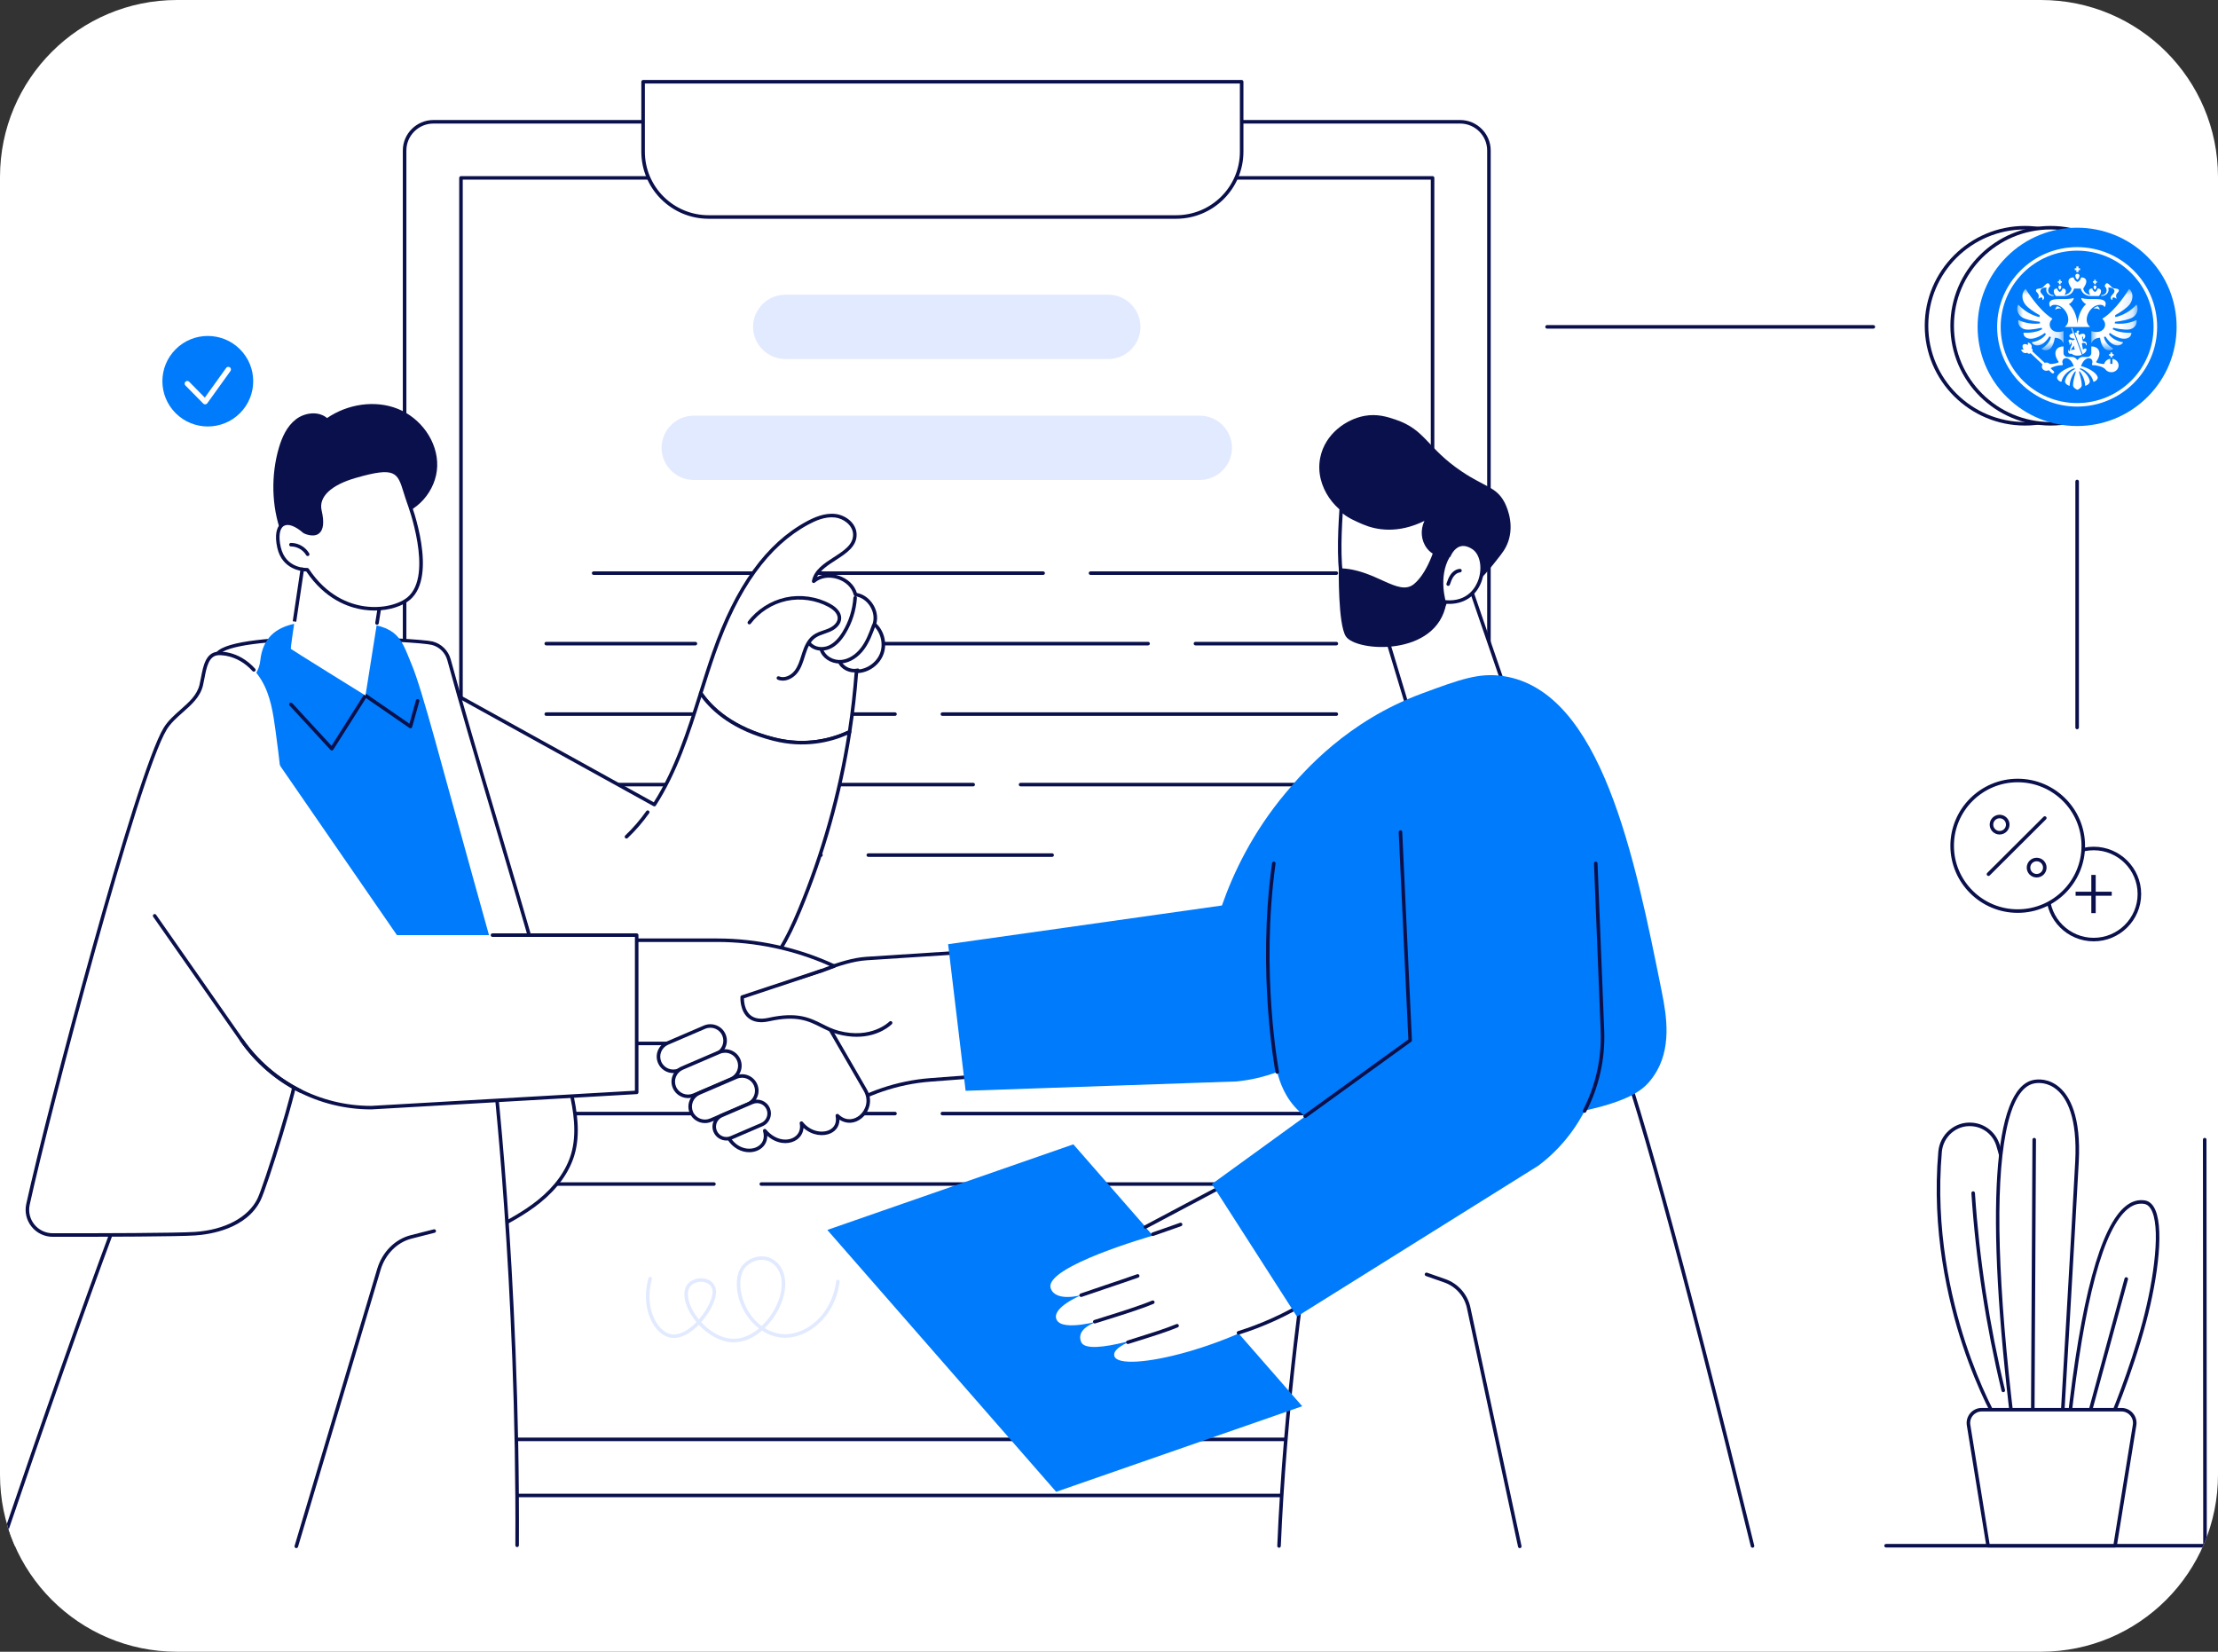 <?xml version="1.0" encoding="UTF-8"?>
<svg xmlns="http://www.w3.org/2000/svg" xmlns:xlink="http://www.w3.org/1999/xlink" version="1.1" id="Layer_1" x="0px" y="0px" width="188px" height="140px" viewBox="0 0 188 140" xml:space="preserve">
<rect x="0" y="0" width="188" height="140" fill="#333333" stroke="none"/>
<g>
	<defs>
		<path id="SVGID_1_" d="M15,0h158c8.284,0,15,6.716,15,15v110c0,8.284-6.716,15-15,15H15c-8.284,0-15-6.716-15-15V15    C0,6.716,6.716,0,15,0z"></path>
	</defs>
	<clipPath id="SVGID_2_">
		<use xlink:href="#SVGID_1_" overflow="visible"></use>
	</clipPath>
	<g clip-path="url(#SVGID_2_)">
		<path fill="none" stroke="#CCCDF1" stroke-width="2" d="M7.836,31.172L163.839,6.13c7.634-1.225,14.816,3.97,16.042,11.604    l11.887,74.052c1.225,7.634-3.97,14.816-11.604,16.042L24.161,132.87c-7.634,1.225-14.816-3.97-16.042-11.604L-3.768,47.214    C-4.994,39.58,0.202,32.397,7.836,31.172z"></path>
		<path fill="#CCCDF1" d="M15,17h158c8.284,0,15,6.716,15,15v75c0,8.284-6.716,15-15,15H15c-8.284,0-15-6.716-15-15V32    C0,23.716,6.716,17,15,17z"></path>
		
			<rect x="19.067" y="-8.377" transform="matrix(0.14 -0.99 0.99 0.14 14.367 159.023)" fill="none" width="159.243" height="159.243"></rect>
		<g>
			<defs>
				<rect id="SVGID_3_" x="-23" y="-16" width="233" height="170"></rect>
			</defs>
			<clipPath id="SVGID_4_">
				<use xlink:href="#SVGID_3_" overflow="visible"></use>
			</clipPath>
			<g clip-path="url(#SVGID_4_)">
				<path fill="#FFFFFF" d="M210-16H-23v170h233V-16z"></path>
				<path fill="#FFFFFF" d="M123.761,126.755H36.738c-1.349,0-2.443-1.09-2.443-2.435V12.759c0-1.345,1.094-2.435,2.443-2.435      h87.023c1.349,0,2.443,1.09,2.443,2.435V124.32C126.204,125.665,125.11,126.755,123.761,126.755z"></path>
				<path fill="#0A104B" d="M123.761,126.905H36.738c-1.43,0-2.594-1.16-2.594-2.585V12.758c0-1.425,1.163-2.585,2.594-2.585h87.023      c1.43,0,2.593,1.16,2.593,2.585V124.32C126.354,125.745,125.191,126.905,123.761,126.905z M36.738,10.473      c-1.265,0-2.293,1.025-2.293,2.286V124.32c0,1.26,1.029,2.285,2.293,2.285h87.023c1.264,0,2.293-1.025,2.293-2.285V12.758      c0-1.26-1.029-2.286-2.293-2.286L36.738,10.473L36.738,10.473z"></path>
				<path fill="#0A104B" d="M121.426,122.15H39.073c-0.083,0-0.15-0.067-0.15-0.15V15.078c0-0.083,0.067-0.15,0.15-0.15h82.353      c0.083,0,0.15,0.067,0.15,0.15V122C121.576,122.083,121.509,122.15,121.426,122.15z M39.223,121.851h82.053V15.227H39.223      V121.851z"></path>
				<path fill="#FFFFFF" d="M99.692,18.392h-39.63c-3.066,0-5.552-2.478-5.552-5.534V6.93h50.735v5.929      C105.244,15.915,102.758,18.392,99.692,18.392z"></path>
				<path fill="#0A104B" d="M99.692,18.542h-39.63c-3.144,0-5.702-2.55-5.702-5.683V6.929c0-0.083,0.067-0.15,0.15-0.15h50.735      c0.083,0,0.15,0.067,0.15,0.15v5.929C105.394,15.992,102.836,18.542,99.692,18.542z M54.66,7.079v5.779      c0,2.969,2.423,5.384,5.402,5.384h39.63c2.979,0,5.402-2.415,5.402-5.384V7.079H54.66z"></path>
				<path fill="#E2EAFF" d="M62.189,113.774c-0.026,0-0.051,0-0.076-0.001c-1.103-0.028-2.135-0.684-2.879-1.487      c-0.078,0.08-0.158,0.157-0.24,0.232c-0.79,0.718-1.597,1.016-2.273,0.84c-0.535-0.139-1.03-0.563-1.395-1.194      c-0.611-1.058-0.742-2.453-0.36-3.829c0.022-0.08,0.105-0.126,0.185-0.104c0.08,0.022,0.127,0.104,0.105,0.184      c-0.361,1.299-0.24,2.611,0.331,3.599c0.324,0.561,0.754,0.936,1.211,1.055c0.573,0.15,1.282-0.125,1.994-0.773      c0.083-0.075,0.164-0.154,0.244-0.236c-0.224-0.269-0.415-0.548-0.567-0.822c-0.5-0.905-0.599-1.737-0.272-2.284      c0.267-0.445,0.922-0.695,1.525-0.582c0.526,0.099,0.876,0.444,0.959,0.944c0.111,0.67-0.433,1.833-1.243,2.75      c0.695,0.76,1.659,1.382,2.683,1.408c0.801,0.021,1.563-0.338,2.206-0.875c-0.444-0.34-0.837-0.779-1.153-1.3      c-0.709-1.169-0.916-2.53-0.538-3.55c0.235-0.634,0.918-1.147,1.661-1.248c0.714-0.098,1.377,0.195,1.816,0.802      c0.648,0.896,0.585,2.333-0.165,3.749c-0.271,0.511-0.658,1.053-1.135,1.518c0.422,0.263,0.884,0.433,1.362,0.495      c0.884,0.115,1.872-0.191,2.71-0.84c1.087-0.843,1.81-2.163,1.985-3.622c0.01-0.082,0.085-0.141,0.167-0.131      c0.082,0.01,0.141,0.085,0.131,0.167c-0.184,1.537-0.949,2.93-2.099,3.822c-0.9,0.698-1.969,1.026-2.933,0.901      c-0.548-0.071-1.075-0.272-1.552-0.582C63.917,113.359,63.1,113.774,62.189,113.774z M64.564,106.782      c-0.085,0-0.161,0.007-0.227,0.015c-0.638,0.087-1.222,0.521-1.42,1.056c-0.341,0.922-0.14,2.214,0.513,3.291      c0.307,0.507,0.691,0.93,1.125,1.251c0.462-0.435,0.849-0.959,1.127-1.483c0.697-1.315,0.768-2.63,0.187-3.434      C65.454,106.905,64.933,106.782,64.564,106.782z M59.426,108.644c-0.405,0-0.803,0.182-0.972,0.464      c-0.267,0.446-0.163,1.188,0.277,1.985c0.137,0.248,0.308,0.501,0.508,0.744c0.733-0.841,1.24-1.896,1.145-2.472      c-0.084-0.506-0.486-0.655-0.719-0.699C59.586,108.651,59.506,108.644,59.426,108.644z"></path>
				<path fill="#E2EAFF" d="M93.931,30.431H66.567c-1.505,0-2.736-1.227-2.736-2.727c0-1.5,1.231-2.727,2.736-2.727h27.364      c1.505,0,2.736,1.227,2.736,2.727C96.667,29.204,95.436,30.431,93.931,30.431z"></path>
				<path fill="#E2EAFF" d="M101.687,40.683H58.812c-1.505,0-2.736-1.227-2.736-2.727c0-1.5,1.231-2.727,2.736-2.727h42.875      c1.505,0,2.736,1.227,2.736,2.727C104.423,39.456,103.192,40.683,101.687,40.683z"></path>
				<path fill="#0A104B" d="M113.27,82.585H92.433c-0.083,0-0.15-0.067-0.15-0.15c0-0.083,0.067-0.15,0.15-0.15h20.837      c0.083,0,0.15,0.067,0.15,0.15C113.42,82.518,113.353,82.585,113.27,82.585z"></path>
				<path fill="#0A104B" d="M88.419,82.585H68.367c-0.083,0-0.15-0.067-0.15-0.15c0-0.083,0.067-0.15,0.15-0.15h20.052      c0.083,0,0.15,0.067,0.15,0.15C88.569,82.518,88.502,82.585,88.419,82.585z"></path>
				<path fill="#0A104B" d="M64.352,82.585H50.317c-0.083,0-0.15-0.067-0.15-0.15c0-0.083,0.067-0.15,0.15-0.15h14.035      c0.083,0,0.15,0.067,0.15,0.15C64.502,82.518,64.435,82.585,64.352,82.585z"></path>
				<path fill="#0A104B" d="M109.256,88.56h-7.928c-0.083,0-0.15-0.067-0.15-0.15c0-0.083,0.067-0.15,0.15-0.15h7.928      c0.083,0,0.15,0.067,0.15,0.15C109.406,88.493,109.339,88.56,109.256,88.56z"></path>
				<path fill="#0A104B" d="M97.313,88.56H62.96c-0.083,0-0.15-0.067-0.15-0.15c0-0.083,0.067-0.15,0.15-0.15h34.353      c0.083,0,0.15,0.067,0.15,0.15C97.463,88.493,97.396,88.56,97.313,88.56z"></path>
				<path fill="#0A104B" d="M58.945,88.56H46.301c-0.083,0-0.15-0.067-0.15-0.15c0-0.083,0.067-0.15,0.15-0.15h12.644      c0.083,0,0.15,0.067,0.15,0.15C59.096,88.493,59.028,88.56,58.945,88.56z"></path>
				<path fill="#0A104B" d="M113.27,94.534H79.877c-0.083,0-0.15-0.067-0.15-0.15c0-0.083,0.067-0.15,0.15-0.15h33.393      c0.083,0,0.15,0.067,0.15,0.15C113.42,94.467,113.353,94.534,113.27,94.534z"></path>
				<path fill="#0A104B" d="M75.862,94.534H46.301c-0.083,0-0.15-0.067-0.15-0.15c0-0.083,0.067-0.15,0.15-0.15h29.561      c0.083,0,0.15,0.067,0.15,0.15C76.012,94.467,75.945,94.534,75.862,94.534z"></path>
				<path fill="#0A104B" d="M113.271,100.509H86.504c-0.083,0-0.15-0.067-0.15-0.149c0-0.083,0.067-0.15,0.15-0.15h26.767      c0.083,0,0.15,0.067,0.15,0.15C113.421,100.442,113.354,100.509,113.271,100.509z"></path>
				<path fill="#0A104B" d="M82.489,100.509H64.53c-0.083,0-0.15-0.067-0.15-0.149c0-0.083,0.067-0.15,0.15-0.15h17.959      c0.083,0,0.15,0.067,0.15,0.15C82.64,100.442,82.572,100.509,82.489,100.509z"></path>
				<path fill="#0A104B" d="M60.515,100.509H46.301c-0.083,0-0.15-0.067-0.15-0.149c0-0.083,0.067-0.15,0.15-0.15h14.214      c0.083,0,0.15,0.067,0.15,0.15C60.665,100.442,60.598,100.509,60.515,100.509z"></path>
				<path fill="#0A104B" d="M113.27,48.729H92.433c-0.083,0-0.15-0.067-0.15-0.15c0-0.083,0.067-0.15,0.15-0.15h20.837      c0.083,0,0.15,0.067,0.15,0.15C113.42,48.662,113.353,48.729,113.27,48.729z"></path>
				<path fill="#0A104B" d="M88.419,48.729H68.367c-0.083,0-0.15-0.067-0.15-0.15c0-0.083,0.067-0.15,0.15-0.15h20.052      c0.083,0,0.15,0.067,0.15,0.15C88.569,48.662,88.502,48.729,88.419,48.729z"></path>
				<path fill="#0A104B" d="M64.352,48.729H50.317c-0.083,0-0.15-0.067-0.15-0.15c0-0.083,0.067-0.15,0.15-0.15h14.035      c0.083,0,0.15,0.067,0.15,0.15C64.502,48.662,64.435,48.729,64.352,48.729z"></path>
				<path fill="#0A104B" d="M113.271,54.703h-11.943c-0.083,0-0.15-0.067-0.15-0.15c0-0.083,0.067-0.15,0.15-0.15h11.943      c0.082,0,0.15,0.067,0.15,0.15C113.421,54.636,113.353,54.703,113.271,54.703z"></path>
				<path fill="#0A104B" d="M97.313,54.703H62.96c-0.083,0-0.15-0.067-0.15-0.15c0-0.083,0.067-0.15,0.15-0.15h34.353      c0.083,0,0.15,0.067,0.15,0.15C97.463,54.636,97.396,54.703,97.313,54.703z"></path>
				<path fill="#0A104B" d="M58.945,54.703H46.301c-0.083,0-0.15-0.067-0.15-0.15c0-0.083,0.067-0.15,0.15-0.15h12.644      c0.083,0,0.15,0.067,0.15,0.15C59.096,54.636,59.028,54.703,58.945,54.703z"></path>
				<path fill="#0A104B" d="M113.27,60.678H79.877c-0.083,0-0.15-0.067-0.15-0.15c0-0.083,0.067-0.15,0.15-0.15h33.393      c0.083,0,0.15,0.067,0.15,0.15C113.42,60.611,113.353,60.678,113.27,60.678z"></path>
				<path fill="#0A104B" d="M75.862,60.678H46.301c-0.083,0-0.15-0.067-0.15-0.15c0-0.083,0.067-0.15,0.15-0.15h29.561      c0.083,0,0.15,0.067,0.15,0.15C76.012,60.611,75.945,60.678,75.862,60.678z"></path>
				<path fill="#0A104B" d="M113.271,66.652H86.504c-0.083,0-0.15-0.067-0.15-0.15c0-0.083,0.067-0.15,0.15-0.15h26.767      c0.083,0,0.15,0.067,0.15,0.15S113.354,66.652,113.271,66.652z"></path>
				<path fill="#0A104B" d="M82.489,66.652H64.53c-0.083,0-0.15-0.067-0.15-0.15c0-0.083,0.067-0.15,0.15-0.15h17.959      c0.083,0,0.15,0.067,0.15,0.15S82.572,66.652,82.489,66.652z"></path>
				<path fill="#0A104B" d="M60.515,66.652H46.301c-0.083,0-0.15-0.067-0.15-0.15c0-0.083,0.067-0.15,0.15-0.15h14.214      c0.083,0,0.15,0.067,0.15,0.15S60.598,66.652,60.515,66.652z"></path>
				<path fill="#0A104B" d="M89.182,72.627H73.598c-0.083,0-0.15-0.067-0.15-0.15c0-0.083,0.067-0.15,0.15-0.15h15.583      c0.083,0,0.15,0.067,0.15,0.15C89.332,72.56,89.264,72.627,89.182,72.627z"></path>
				<path fill="#0A104B" d="M69.584,72.627H46.301c-0.083,0-0.15-0.067-0.15-0.15c0-0.083,0.067-0.15,0.15-0.15h23.282      c0.083,0,0.15,0.067,0.15,0.15C69.734,72.56,69.667,72.627,69.584,72.627z"></path>
				<path fill="#FFFFFF" d="M108.512,131.145c1.007-24.076,6.353-47.453,6.353-47.453l21.489,3.066      c2.653,6.242,7.422,24.947,12.155,44.387H108.512z"></path>
				<path fill="#0A104B" d="M148.545,131.184c-0.067,0-0.129-0.045-0.145-0.114c-5.93-24.241-10.018-39.102-12.152-44.176      l-21.268-3.035c-0.442,1.938-5.457,24.35-6.417,47.182c-0.004,0.082-0.073,0.149-0.156,0.143      c-0.083-0.003-0.148-0.073-0.144-0.156c1-23.797,6.401-47.137,6.456-47.37c0.017-0.076,0.091-0.125,0.167-0.114l21.489,3.066      c0.052,0.007,0.097,0.041,0.117,0.09c2.131,5.013,6.236,19.918,12.199,44.3c0.02,0.081-0.029,0.162-0.11,0.181      C148.569,131.183,148.557,131.184,148.545,131.184z"></path>
				<path fill="#0A104B" d="M128.818,131.22c-0.07,0-0.132-0.048-0.147-0.118l-4.331-20.219c-0.21-1.004-0.943-1.838-1.913-2.179      l-1.565-0.549c-0.078-0.028-0.119-0.113-0.092-0.191c0.028-0.078,0.114-0.118,0.192-0.091l1.565,0.549      c1.068,0.375,1.876,1.295,2.107,2.399l4.331,20.218c0.017,0.081-0.035,0.16-0.116,0.178      C128.839,131.219,128.828,131.22,128.818,131.22z"></path>
				<path fill="#FFFFFF" d="M124.574,49.661l3.006,8.752c0.192,0.559,0.67,0.974,1.253,1.087l1.338,0.259      c0,0-3.48,7.523-9.345,6.263c-0.524-0.113-2.928-0.449-3.916-2.362c-0.333-0.644-0.407-1.273-0.415-1.71      c0.749-0.38,1.497-0.761,2.246-1.141c0.205-0.249,0.411-0.497,0.616-0.746c-0.731-2.424-1.463-4.849-2.194-7.273      C117.163,52.79,122.846,48.228,124.574,49.661z"></path>
				<path fill="#0A104B" d="M122.129,66.312c-0.43,0-0.875-0.046-1.335-0.144c-0.037-0.008-0.083-0.017-0.138-0.028      c-0.724-0.141-2.929-0.572-3.88-2.412c-0.275-0.532-0.42-1.13-0.431-1.776c-0.001-0.057,0.031-0.11,0.082-0.136l2.217-1.127      l0.546-0.66l-2.171-7.197c-0.018-0.058,0.002-0.122,0.049-0.16c0.236-0.189,5.8-4.621,7.602-3.127      c0.021,0.018,0.037,0.041,0.046,0.067l3.006,8.752c0.174,0.507,0.611,0.886,1.139,0.988l1.339,0.259      c0.045,0.009,0.083,0.038,0.105,0.079c0.02,0.041,0.022,0.089,0.002,0.131C130.275,59.892,127.241,66.312,122.129,66.312z       M116.648,62.041c0.022,0.564,0.154,1.085,0.395,1.551c0.884,1.711,2.982,2.12,3.671,2.255c0.057,0.011,0.105,0.021,0.143,0.029      c5.188,1.116,8.526-4.9,9.092-6.007l-1.145-0.222c-0.634-0.123-1.157-0.577-1.366-1.185l-2.992-8.711      c-1.353-1.022-5.507,1.821-7.11,3.093l2.165,7.177c0.014,0.048,0.004,0.1-0.028,0.138l-0.617,0.746      c-0.013,0.016-0.029,0.029-0.047,0.038L116.648,62.041z"></path>
				<path fill="#0A104B" d="M111.907,38.779c-0.514,2.525,1.46,4.814,3.167,5.236c0.061,0.015,0.122,0.028,0.181,0.041      c0.036,0.125,0.081,0.25,0.138,0.374c0.672,1.463,2.594,2.175,4.208,2.029c0.468,0.499,1.078,1.193,1.724,2.07      c2.064,2.803,3.529,1.543,5.674-1.233c0.286-0.37,0.697-0.841,0.911-1.624c0.424-1.554-0.31-2.953-0.403-3.125      c-0.7-1.289-1.601-1.241-3.58-2.565c-3.01-2.013-3.063-3.552-5.65-4.421c-0.685-0.23-1.547-0.508-2.622-0.312      C114.089,35.538,112.312,36.785,111.907,38.779z"></path>
				<path fill="#FFFFFF" d="M122.525,51.022c0,0-1.457,3.349-5.272,2.73c-3.814-0.619-3.911-5.45-3.57-10.585      c0.381,0.485,1.235,0.859,1.909,1.144c2.743,1.162,5.211-0.361,5.574-0.556c-0.654,0.8-0.655,1.886-0.104,2.621      c0.304,0.406,0.741,0.699,1.754,0.716c0,0,0.619-1.608,2.058-0.675C126.313,47.351,125.778,51.29,122.525,51.022z"></path>
				<path fill="#0A104B" d="M118.163,53.978c-0.295,0-0.606-0.024-0.934-0.077c-4.025-0.653-4.019-5.887-3.697-10.742      c0.005-0.062,0.047-0.115,0.106-0.133c0.059-0.019,0.124,0.002,0.162,0.051c0.372,0.473,1.262,0.849,1.85,1.098      c1.157,0.49,3.027,0.799,5.37-0.509l0.074-0.041c0.064-0.034,0.142-0.018,0.187,0.036c0.046,0.055,0.046,0.135,0.001,0.19      c-0.591,0.724-0.633,1.726-0.1,2.437c0.239,0.319,0.592,0.618,1.537,0.653c0.105-0.218,0.403-0.733,0.939-0.906      c0.398-0.129,0.835-0.042,1.298,0.258c0.769,0.499,1.044,1.764,0.639,2.942c-0.447,1.303-1.557,2.027-2.98,1.945      C122.358,51.682,121.027,53.978,118.163,53.978z M113.81,43.514c-0.29,4.626-0.22,9.493,3.467,10.091      c3.652,0.593,5.052-2.51,5.11-2.642c0.026-0.059,0.087-0.094,0.15-0.09c1.912,0.157,2.577-1.162,2.774-1.736      c0.356-1.035,0.128-2.175-0.519-2.594c-0.383-0.248-0.733-0.324-1.041-0.224c-0.538,0.174-0.792,0.821-0.795,0.827      c-0.022,0.059-0.082,0.092-0.143,0.096c-0.916-0.016-1.476-0.248-1.872-0.776c-0.501-0.669-0.564-1.559-0.203-2.315      c-2.25,1.103-4.059,0.784-5.205,0.299C114.89,44.177,114.238,43.883,113.81,43.514z"></path>
				<path fill="#0A104B" d="M122.749,49.658c-0.016,0-0.032-0.003-0.048-0.008c-0.079-0.027-0.121-0.112-0.094-0.19      c0.086-0.249,0.183-0.531,0.354-0.769c0.204-0.282,0.487-0.455,0.777-0.475c0.083-0.004,0.154,0.057,0.16,0.139      c0.005,0.083-0.057,0.154-0.14,0.16c-0.197,0.014-0.404,0.145-0.553,0.351c-0.145,0.202-0.231,0.451-0.314,0.692      C122.87,49.619,122.812,49.658,122.749,49.658z"></path>
				<path fill="#0A104B" d="M121.827,45.684c0,0-0.622,2.687-1.967,3.812c-1.346,1.125-3.314-1.31-6.38-1.329      c0,0-0.085,4.734,0.599,5.775c0.862,1.315,7.707,1.765,8.509-2.806c0,0-0.729-2.199,0.291-3.93L121.827,45.684z"></path>
				<path fill="#007BFB" d="M110.377,119.19l-20.855,7.255l-19.398-22.197l20.855-7.255L110.377,119.19z"></path>
				<path fill="#FFFFFF" d="M103.48,100.606l-6.39,3.392l0.627,0.733c0,0-9.298,2.644-8.654,4.472      c0.418,1.187,2.608,0.564,2.608,0.564s-2.621,1.078-2.104,2.104c0.517,1.025,3.847,0.031,3.847,0.031s-2.325,0.51-1.773,1.848      s6.959-0.968,6.959-0.968s-4.582,1.071-4.133,2.192c0.578,1.444,10.267-0.704,16.156-5.129      C110.623,109.845,107.429,103.849,103.48,100.606z"></path>
				<path fill="#0A104B" d="M97.712,104.762c-0.062,0-0.12-0.038-0.142-0.1c-0.027-0.078,0.014-0.163,0.092-0.191l0.332-0.115      c0.747-0.261,0.747-0.261,1.479-0.52l0.545-0.193c0.078-0.028,0.164,0.012,0.192,0.09c0.027,0.078-0.013,0.164-0.092,0.192      l-0.544,0.193c-0.732,0.259-0.732,0.259-1.481,0.52l-0.332,0.116C97.745,104.76,97.728,104.762,97.712,104.762z"></path>
				<path fill="#0A104B" d="M104.975,113.121c-0.064,0-0.123-0.041-0.143-0.105c-0.025-0.079,0.019-0.163,0.098-0.187      c1.987-0.621,4.034-1.549,5.64-2.556c-0.477-0.895-3.557-6.526-7.109-9.487l-6.3,3.344c-0.073,0.039-0.164,0.011-0.203-0.062      c-0.039-0.073-0.011-0.163,0.062-0.202l6.389-3.392c0.054-0.028,0.119-0.021,0.166,0.017c3.928,3.225,7.292,9.701,7.326,9.766      c0.035,0.069,0.012,0.153-0.053,0.195c-1.644,1.049-3.768,2.019-5.828,2.662C105.005,113.119,104.99,113.121,104.975,113.121z"></path>
				<path fill="#0A104B" d="M92.796,112.175c-0.064,0-0.123-0.041-0.143-0.104c-0.025-0.079,0.019-0.163,0.098-0.188      c0.261-0.083,0.547-0.172,0.848-0.266c1.321-0.413,2.966-0.926,4.058-1.38c0.076-0.032,0.164,0.004,0.196,0.081      c0.032,0.076-0.004,0.164-0.081,0.195c-1.105,0.46-2.757,0.975-4.084,1.389c-0.301,0.094-0.586,0.183-0.847,0.266      C92.826,112.173,92.811,112.175,92.796,112.175z"></path>
				<path fill="#0A104B" d="M95.6,113.917c-0.064,0-0.123-0.041-0.143-0.104c-0.025-0.079,0.019-0.163,0.098-0.188      c0.222-0.071,0.465-0.147,0.722-0.227c1.119-0.349,2.512-0.784,3.437-1.168c0.077-0.032,0.164,0.004,0.196,0.08      c0.032,0.077-0.004,0.164-0.081,0.196c-0.937,0.39-2.338,0.827-3.463,1.178c-0.256,0.08-0.499,0.156-0.72,0.226      C95.63,113.915,95.615,113.917,95.6,113.917z"></path>
				<path fill="#0A104B" d="M91.637,109.93c-0.062,0-0.12-0.038-0.142-0.1c-0.027-0.078,0.014-0.163,0.092-0.191      c0.567-0.197,1.277-0.437,2.029-0.69c0.961-0.323,1.954-0.658,2.765-0.945c0.078-0.028,0.164,0.013,0.192,0.091      c0.028,0.078-0.013,0.163-0.091,0.191c-0.813,0.288-1.807,0.623-2.769,0.947c-0.751,0.253-1.461,0.492-2.026,0.689      C91.671,109.928,91.654,109.93,91.637,109.93z"></path>
				<path fill="#FFFFFF" d="M70.393,94.61l0.626-0.41c2.348-1.539,5.049-2.458,7.851-2.671l15.174-1.152l0.016-10.469l-20.61,1.337      c-1.428,0.093-2.837,0.664-4.194,1.118l-1.696,0.567l-3.733,6.126L70.393,94.61z"></path>
				<path fill="#0A104B" d="M70.393,94.76c-0.035,0-0.069-0.012-0.097-0.035l-6.564-5.556c-0.056-0.048-0.069-0.129-0.031-0.192      l3.733-6.125c0.018-0.03,0.047-0.053,0.081-0.064l1.695-0.566c0.231-0.077,0.464-0.158,0.698-0.239      c1.145-0.397,2.33-0.808,3.534-0.886l20.61-1.337c0.041-0.001,0.082,0.012,0.112,0.04c0.03,0.028,0.048,0.068,0.047,0.109      l-0.016,10.469c0,0.078-0.061,0.143-0.139,0.149l-15.174,1.152c-2.769,0.21-5.46,1.126-7.78,2.647l-0.626,0.41      C70.451,94.752,70.422,94.76,70.393,94.76z M64.024,89.023l6.381,5.4l0.532-0.349c2.363-1.549,5.102-2.481,7.922-2.695      l15.035-1.142l0.016-10.171l-20.449,1.327c-1.164,0.076-2.328,0.48-3.455,0.87c-0.235,0.082-0.469,0.162-0.701,0.24      l-1.643,0.549L64.024,89.023z"></path>
				<path fill="#007BFB" d="M127.433,57.307c-2.077-0.316-3.714,0.296-6.895,1.469c-6.359,2.345-10.029,6.605-11.536,8.397      c-2.838,3.376-4.472,6.833-5.429,9.576c-7.737,1.093-15.474,2.187-23.211,3.28l1.485,12.426l22.969-0.793      c1.192-0.118,2.348-0.39,3.445-0.799c0.206,0.855,0.669,2.201,1.822,3.297c1.568,1.491,3.565,1.715,5.039,1.826      c4.851,0.364,8.926-0.14,16.609-1.37c6.573-1.052,7.688-2.324,8.456-3.444c1.546-2.253,1.078-5.065,0.669-7.102      C138.57,72.681,135.737,58.569,127.433,57.307z"></path>
				<path fill="#0A104B" d="M108.261,91.013c-0.071,0-0.134-0.05-0.147-0.121c-0.016-0.083-1.59-8.411-0.293-17.732      c0.011-0.082,0.088-0.14,0.169-0.128c0.082,0.011,0.14,0.087,0.128,0.169c-1.29,9.271,0.274,17.552,0.29,17.634      c0.016,0.081-0.037,0.16-0.119,0.175C108.28,91.013,108.27,91.013,108.261,91.013z"></path>
				<path fill="#007BFB" d="M118.453,65.09l1.074,23.086c-5.601,4.06-11.203,8.121-16.805,12.18      c2.403,3.745,4.806,7.489,7.208,11.233c6.825-4.265,13.65-8.53,20.474-12.796c3.576-2.699,5.6-6.971,5.422-11.438l-0.806-20.128      L118.453,65.09z"></path>
				<path fill="#0A104B" d="M134.307,94.322c-0.023,0-0.047-0.005-0.069-0.017c-0.074-0.038-0.103-0.128-0.065-0.202      c1.076-2.076,1.596-4.407,1.502-6.741l-0.567-14.175c-0.003-0.083,0.061-0.152,0.144-0.156c0.085-0.009,0.153,0.061,0.156,0.144      l0.567,14.175c0.096,2.386-0.435,4.769-1.535,6.891C134.414,94.292,134.361,94.322,134.307,94.322z"></path>
				<path fill="#0A104B" d="M110.623,94.762c-0.047,0-0.093-0.021-0.122-0.062c-0.049-0.067-0.034-0.16,0.033-0.209l8.839-6.389      l-0.818-17.569c-0.003-0.082,0.061-0.153,0.143-0.156c0.083-0.008,0.153,0.06,0.157,0.143l0.822,17.65      c0.002,0.05-0.021,0.098-0.062,0.128l-8.905,6.437C110.684,94.753,110.653,94.762,110.623,94.762z"></path>
				<path fill="#FFFFFF" d="M65.578,62.644c-3.422-0.872-5.232-2.488-6.187-3.89c0.362-1.149,0.723-2.297,1.12-3.428      c1.529-4.362,3.854-8.793,7.931-10.997c0.726-0.393,1.539-0.713,2.36-0.615c0.821,0.097,1.624,0.734,1.656,1.557      c0.072,1.841-3.142,2.186-3.489,3.996c1.127-0.96,3.185-0.305,3.544,1.128c1.127,0.142,1.95,1.433,1.6,2.509      c0.69,0.611,0.95,1.66,0.624,2.521c-0.326,0.861-1.215,1.478-2.139,1.483c-0.127,1.717-0.323,3.429-0.586,5.131      C70.521,62.737,68.267,63.329,65.578,62.644z"></path>
				<path fill="#0A104B" d="M67.969,63.098c-0.755,0-1.568-0.09-2.428-0.309c-3.583-0.913-5.39-2.653-6.274-3.951      c-0.026-0.038-0.033-0.085-0.019-0.129l0.006-0.019c0.354-1.124,0.72-2.287,1.115-3.414c1.965-5.607,4.582-9.231,8.001-11.079      c0.601-0.325,1.509-0.745,2.449-0.633c0.85,0.101,1.752,0.764,1.788,1.7c0.041,1.046-0.877,1.639-1.765,2.212      c-0.638,0.412-1.293,0.835-1.59,1.421c0.526-0.269,1.178-0.312,1.822-0.107c0.774,0.247,1.348,0.792,1.556,1.47      c0.543,0.099,1.035,0.444,1.363,0.958c0.328,0.515,0.431,1.106,0.289,1.638c0.688,0.663,0.933,1.726,0.594,2.62      c-0.334,0.881-1.201,1.513-2.14,1.575c-0.126,1.663-0.32,3.348-0.577,5.01c-0.008,0.049-0.039,0.091-0.084,0.112      C71.08,62.64,69.672,63.098,67.969,63.098z M65.615,62.499c2.667,0.68,4.864,0.078,6.259-0.564      c0.256-1.673,0.449-3.369,0.572-5.041c0.006-0.078,0.071-0.138,0.149-0.139c0.857-0.005,1.698-0.588,2-1.386      c0.302-0.798,0.057-1.789-0.583-2.356c-0.045-0.039-0.062-0.101-0.043-0.158c0.153-0.47,0.07-1.008-0.229-1.478      c-0.299-0.47-0.754-0.775-1.247-0.836c-0.062-0.008-0.112-0.052-0.127-0.112c-0.156-0.622-0.673-1.128-1.383-1.354      c-0.711-0.227-1.428-0.113-1.917,0.304c-0.049,0.042-0.118,0.048-0.173,0.016c-0.055-0.032-0.084-0.095-0.072-0.157      c0.178-0.928,1.032-1.48,1.858-2.013c0.855-0.552,1.663-1.074,1.628-1.949c-0.03-0.765-0.814-1.33-1.524-1.414      c-0.855-0.101-1.705,0.293-2.27,0.599c-3.35,1.812-5.921,5.382-7.86,10.915c-0.387,1.105-0.748,2.248-1.096,3.354      C60.426,59.978,62.178,61.623,65.615,62.499z"></path>
				<path fill="#0A104B" d="M66.349,57.692c-0.144,0-0.289-0.026-0.43-0.085c-0.076-0.032-0.112-0.12-0.08-0.196      c0.032-0.076,0.12-0.113,0.197-0.08c0.468,0.196,1.016-0.094,1.316-0.482c0.282-0.365,0.428-0.83,0.569-1.279      c0.024-0.076,0.048-0.153,0.073-0.228c0.174-0.538,0.42-1.137,0.92-1.504c0.269-0.197,0.581-0.304,0.882-0.408      c0.143-0.049,0.291-0.1,0.428-0.159c0.178-0.076,0.76-0.364,0.776-0.864c0.014-0.467-0.488-0.809-0.788-0.971      c-1.07-0.578-2.366-0.762-3.555-0.504c-1.189,0.258-2.291,0.961-3.023,1.93c-0.05,0.066-0.144,0.079-0.21,0.03      c-0.066-0.05-0.079-0.144-0.03-0.21c0.775-1.025,1.941-1.769,3.2-2.042c1.259-0.272,2.63-0.079,3.762,0.533      c0.624,0.337,0.959,0.778,0.945,1.243c-0.014,0.457-0.372,0.879-0.957,1.13c-0.148,0.063-0.301,0.116-0.449,0.167      c-0.293,0.101-0.57,0.196-0.802,0.366c-0.431,0.316-0.653,0.862-0.812,1.355c-0.024,0.075-0.048,0.15-0.072,0.226      c-0.149,0.475-0.303,0.966-0.618,1.373C67.305,57.399,66.829,57.692,66.349,57.692z"></path>
				<path fill="#0A104B" d="M69.625,55.145c-0.421,0-0.848-0.149-1.129-0.502c-0.051-0.065-0.04-0.159,0.025-0.21      c0.065-0.051,0.16-0.04,0.211,0.025c0.348,0.439,1.022,0.467,1.479,0.271c0.444-0.19,0.839-0.577,1.207-1.183      c0.529-0.87,0.845-1.866,0.915-2.881c0.006-0.082,0.076-0.145,0.16-0.139c0.083,0.006,0.145,0.077,0.14,0.16      c-0.073,1.062-0.404,2.105-0.957,3.015c-0.402,0.661-0.842,1.087-1.345,1.302C70.118,55.094,69.872,55.145,69.625,55.145z"></path>
				<path fill="#0A104B" d="M71.173,56.241c-0.759,0-1.476-0.466-1.685-1.122c-0.025-0.079,0.019-0.163,0.098-0.188      c0.078-0.026,0.163,0.018,0.189,0.097c0.185,0.582,0.872,0.979,1.563,0.904c0.608-0.066,1.215-0.454,1.667-1.066      c0.398-0.539,0.637-1.153,0.908-1.9c0.028-0.078,0.114-0.118,0.192-0.09c0.078,0.028,0.118,0.114,0.09,0.192      c-0.22,0.605-0.494,1.359-0.949,1.975c-0.502,0.679-1.185,1.111-1.877,1.186C71.304,56.238,71.238,56.241,71.173,56.241z"></path>
				<path fill="#0A104B" d="M72.409,56.993c-0.512,0-1.027-0.263-1.305-0.693c-0.045-0.069-0.025-0.162,0.045-0.207      c0.07-0.044,0.163-0.025,0.208,0.045c0.272,0.421,0.826,0.641,1.314,0.526c0.08-0.019,0.162,0.03,0.181,0.111      c0.019,0.08-0.031,0.161-0.111,0.18C72.631,56.981,72.52,56.993,72.409,56.993z"></path>
				<path fill="#FFFFFF" d="M35.444,57.279c0.412-0.236,2.089,1.002,2.5,1.229c1.786,0.988,3.572,1.976,5.359,2.964      c4.054,2.242,8.109,4.485,12.163,6.727c1.856-2.88,2.892-6.164,3.925-9.446c0.955,1.403,2.765,3.018,6.187,3.89      c2.689,0.685,4.943,0.094,6.433-0.607c-0.802,5.188-2.23,10.281-4.25,15.129c-0.945,2.267-2.09,4.572-4.063,6.044      c-1.972,1.471-4.585,1.924-7.026,1.595c-2.442-0.328-5.3-1.24-7.397-2.529c-5.289-3.252-9.891-5.704-12.404-11.352      C35.614,68.1,35.756,62.47,35.4,59.4C35.351,58.98,34.99,57.54,35.444,57.279z"></path>
				<path fill="#0A104B" d="M58.176,85.056c-0.502,0-1.012-0.034-1.524-0.103c-2.612-0.351-5.469-1.329-7.455-2.55      c-0.416-0.256-0.828-0.507-1.235-0.755c-4.772-2.907-8.893-5.418-11.228-10.664c-0.902-2.026-1.088-5.398-1.253-8.374      c-0.066-1.185-0.127-2.304-0.23-3.194c-0.009-0.074-0.027-0.18-0.049-0.307c-0.149-0.858-0.259-1.716,0.168-1.961      c0.37-0.212,1.227,0.309,2.225,0.961c0.181,0.118,0.337,0.22,0.423,0.268L55.415,68c1.801-2.841,2.834-6.119,3.833-9.292      c0.017-0.055,0.064-0.095,0.121-0.103c0.057-0.008,0.114,0.016,0.146,0.064c0.855,1.256,2.607,2.939,6.1,3.829      c2.713,0.691,4.941,0.057,6.332-0.597c0.05-0.024,0.109-0.017,0.154,0.015c0.045,0.033,0.067,0.088,0.059,0.143      c-0.805,5.211-2.238,10.313-4.26,15.164c-0.954,2.29-2.113,4.615-4.112,6.106C62.281,84.454,60.293,85.056,58.176,85.056z       M35.592,57.393c-0.03,0-0.054,0.005-0.073,0.016c0,0,0,0,0,0c-0.281,0.161-0.1,1.205-0.022,1.651      c0.023,0.133,0.042,0.245,0.052,0.323c0.104,0.899,0.166,2.023,0.232,3.212c0.163,2.949,0.348,6.292,1.227,8.269      c2.297,5.161,6.381,7.649,11.11,10.53c0.407,0.248,0.819,0.499,1.236,0.755c1.953,1.201,4.765,2.162,7.338,2.508      c2.593,0.349,5.114-0.222,6.916-1.567c1.941-1.448,3.076-3.731,4.014-5.982c1.977-4.744,3.388-9.728,4.197-14.821      c-1.445,0.63-3.64,1.174-6.279,0.501c-3.36-0.856-5.157-2.438-6.097-3.703c-0.992,3.145-2.037,6.378-3.852,9.194      c-0.043,0.067-0.13,0.089-0.199,0.05l-17.521-9.691c-0.096-0.053-0.249-0.153-0.442-0.279      C37.048,58.111,35.948,57.393,35.592,57.393z"></path>
				<path fill="#0A104B" d="M53.101,71.074c-0.04,0-0.079-0.015-0.109-0.046c-0.057-0.06-0.055-0.155,0.005-0.212      c0.658-0.627,1.257-1.322,1.782-2.064c0.048-0.067,0.141-0.083,0.209-0.036c0.068,0.048,0.084,0.141,0.036,0.209      c-0.536,0.758-1.148,1.467-1.82,2.108C53.176,71.06,53.138,71.074,53.101,71.074z"></path>
				<path fill="#FFFFFF" d="M36.644,54.52c0.691,0.18,1.229,0.713,1.415,1.4c2.725,10.066,7.989,26.378,10.321,36.559      c0.406,1.772,0.684,3.645,0.167,5.387c-0.471,1.587-1.572,2.931-2.865,3.971s-2.78,1.809-4.256,2.57      c-2.044-4.603-2.632-16.777-4.268-21.539c-1.585-4.615-3.174-9.243-4.175-14.018c-0.701-3.344-11.811-3.047-11.713-6.466      c0.028-0.971-3.463-6.202-2.811-6.996C20.018,53.486,35.302,54.171,36.644,54.52z"></path>
				<path fill="#0A104B" d="M41.425,104.557c-0.017,0-0.034-0.003-0.05-0.008c-0.039-0.014-0.071-0.043-0.088-0.081      c-1.125-2.534-1.807-7.306-2.466-11.921c-0.55-3.849-1.069-7.484-1.807-9.631c-1.561-4.545-3.175-9.245-4.18-14.035      c-0.324-1.545-3.138-2.305-5.859-3.04c-3.039-0.821-5.91-1.596-5.857-3.461c0.01-0.364-0.614-1.557-1.217-2.711      c-1.211-2.316-1.974-3.872-1.561-4.376c1.645-2.005,17.118-1.236,18.34-0.918c0.739,0.192,1.322,0.769,1.522,1.506      c1.038,3.836,2.438,8.554,3.92,13.549c2.438,8.216,4.958,16.712,6.402,23.016c0.384,1.679,0.705,3.641,0.164,5.463      c-0.434,1.461-1.442,2.859-2.915,4.045c-1.309,1.053-2.82,1.833-4.281,2.586C41.473,104.552,41.449,104.557,41.425,104.557z       M28.158,54.258c-0.175,0-0.35,0-0.525,0.002c-5.143,0.028-8.445,0.474-9.059,1.223c-0.319,0.389,0.832,2.591,1.594,4.048      c0.783,1.498,1.263,2.438,1.251,2.858c-0.046,1.63,2.842,2.41,5.636,3.164c2.809,0.758,5.713,1.542,6.075,3.267      c1,4.772,2.611,9.463,4.17,13.999c0.747,2.174,1.268,5.823,1.82,9.686c0.644,4.507,1.309,9.163,2.38,11.696      c1.403-0.725,2.844-1.48,4.087-2.48c1.426-1.147,2.399-2.495,2.816-3.897c0.521-1.755,0.207-3.67-0.169-5.312      c-1.441-6.295-3.961-14.786-6.397-22.998c-1.482-4.997-2.883-9.716-3.922-13.556c-0.171-0.633-0.672-1.129-1.308-1.294      C35.962,54.497,32.122,54.258,28.158,54.258z"></path>
				<path fill="#FFFFFF" d="M0.101,131.038c6.356-18.697,12.253-35.144,15.303-41.113l26.276-0.875c0,0,2.279,18.319,2.158,42.022      L0.101,131.038z"></path>
				<path fill="#0A104B" d="M25.115,131.217c-0.014,0-0.028-0.002-0.043-0.006c-0.08-0.024-0.125-0.107-0.101-0.186l7.003-23.483      c0.423-1.419,1.51-2.51,2.836-2.847l1.958-0.498c0.08-0.02,0.162,0.028,0.183,0.108c0.021,0.08-0.028,0.162-0.108,0.182      l-1.958,0.498c-1.224,0.311-2.229,1.324-2.622,2.643l-7.003,23.482C25.239,131.175,25.179,131.217,25.115,131.217z"></path>
				<path fill="#0A104B" d="M0.1,131.187c-0.016,0-0.032-0.002-0.048-0.008c-0.079-0.026-0.121-0.111-0.094-0.19      C7.495,108.83,12.647,94.991,15.27,89.857c0.025-0.049,0.074-0.08,0.129-0.082L41.674,88.9c0.002,0,0.003,0,0.005,0      c0.076,0,0.139,0.056,0.149,0.131c0.023,0.182,2.274,18.509,2.155,41.949c-0.001,0.083-0.068,0.149-0.15,0.149      c0,0-0.001,0-0.001,0c-0.083,0-0.15-0.067-0.149-0.15c0.114-22.357-1.93-40.056-2.136-41.776l-26.05,0.868      c-2.629,5.183-7.761,18.981-15.255,41.015C0.221,131.148,0.163,131.187,0.1,131.187z"></path>
				<path fill="#007BFB" d="M20.017,89.883h22.144c1.129,0,1.947-1.07,1.646-2.154c-0.691-2.49-1.956-7.038-3.654-13.119      c-2.632-9.423-4.331-16.058-5.25-18.261c-0.919-2.203-1.08-3.394-4.828-3.56c-3.455-0.153-7.605-0.681-8.014,3.207      c-0.079,0.754-0.492,1.434-1.104,1.886l-2.453,1.811L20.017,89.883z"></path>
				<path fill="#0A104B" d="M28.123,63.608c-0.042,0-0.082-0.017-0.111-0.048l-3.464-3.758c-0.056-0.061-0.052-0.156,0.009-0.211      c0.061-0.056,0.156-0.052,0.212,0.009l3.331,3.614l2.752-4.341c0.022-0.034,0.057-0.059,0.097-0.067      c0.04-0.008,0.082,0,0.115,0.024l3.639,2.507l0.551-1.977c0.022-0.079,0.105-0.125,0.185-0.104      c0.08,0.022,0.127,0.105,0.104,0.184l-0.607,2.18c-0.013,0.047-0.048,0.084-0.094,0.101c-0.046,0.016-0.097,0.01-0.136-0.018      l-3.683-2.538l-2.773,4.374c-0.025,0.039-0.067,0.065-0.113,0.069C28.132,63.608,28.128,63.608,28.123,63.608z"></path>
				<path fill="#FFFFFF" d="M49.335,79.693h11.445c3.43,0,6.818,0.748,9.927,2.193l-2.844,1.046l5.48,9.464      c0.92,1.59-0.914,3.416-2.278,2.252c-0.031-0.026-0.062-0.054-0.093-0.084c0.337,1.64-1.906,2.061-3.042,0.63      c0.308,1.501-1.738,2.251-3.109,0.644c0.499,1.725-1.939,2.404-3.055,0.633c-1.177-1.87-4.798-8.033-4.798-8.033H49.13      L49.335,79.693z"></path>
				<path fill="#0A104B" d="M63.505,97.662c-0.653,0-1.375-0.333-1.865-1.111c-1.095-1.74-4.342-7.257-4.757-7.962h-7.753      c-0.04,0-0.079-0.016-0.107-0.045c-0.028-0.029-0.044-0.068-0.043-0.108l0.205-8.746c0.002-0.081,0.069-0.146,0.15-0.146h11.445      c3.429,0,6.883,0.763,9.99,2.207c0.055,0.025,0.089,0.081,0.087,0.142c-0.002,0.06-0.041,0.114-0.098,0.134l-2.677,0.985      l5.391,9.311c0.564,0.974,0.171,1.955-0.433,2.454c-0.573,0.474-1.291,0.516-1.884,0.128c-0.007,0.515-0.273,0.933-0.75,1.154      c-0.615,0.286-1.571,0.199-2.299-0.456c-0.036,0.485-0.312,0.894-0.776,1.118c-0.603,0.292-1.505,0.242-2.295-0.45      c0.001,0.548-0.29,1.011-0.812,1.243C64.008,97.611,63.762,97.662,63.505,97.662z M49.284,88.289h7.685      c0.053,0,0.103,0.028,0.13,0.074c0.036,0.062,3.633,6.182,4.796,8.029c0.592,0.939,1.558,1.138,2.208,0.848      c0.537-0.24,0.753-0.748,0.575-1.36c-0.02-0.068,0.011-0.14,0.073-0.173c0.062-0.033,0.14-0.019,0.186,0.035      c0.753,0.884,1.68,0.993,2.264,0.709c0.476-0.231,0.694-0.689,0.583-1.227c-0.014-0.068,0.021-0.136,0.084-0.166      c0.063-0.03,0.138-0.011,0.181,0.043c0.648,0.816,1.633,0.962,2.231,0.684c0.459-0.213,0.658-0.647,0.546-1.192      c-0.013-0.064,0.017-0.13,0.075-0.161c0.058-0.032,0.129-0.022,0.177,0.023c0.029,0.027,0.057,0.053,0.086,0.078      c0.616,0.526,1.275,0.35,1.685,0.01c0.51-0.422,0.841-1.25,0.364-2.074l-5.479-9.464c-0.022-0.038-0.026-0.084-0.011-0.126      c0.015-0.041,0.048-0.074,0.089-0.09l2.502-0.92c-2.981-1.328-6.269-2.029-9.533-2.029H49.482L49.284,88.289z"></path>
				<path fill="#FFFFFF" d="M60.705,89.35l-3.145,1.352c-0.634,0.273-1.37-0.018-1.644-0.65c-0.274-0.632,0.018-1.365,0.653-1.637      l3.145-1.352c0.634-0.273,1.37,0.018,1.644,0.65C61.631,88.345,61.339,89.078,60.705,89.35z"></path>
				<path fill="#0A104B" d="M57.067,90.954c-0.542,0-1.06-0.316-1.288-0.842c-0.148-0.342-0.154-0.721-0.016-1.068      c0.138-0.346,0.403-0.618,0.747-0.766l3.145-1.352c0.709-0.305,1.535,0.021,1.841,0.728c0.148,0.342,0.154,0.721,0.016,1.068      c-0.138,0.346-0.403,0.619-0.747,0.766L57.62,90.84C57.439,90.917,57.251,90.954,57.067,90.954z M60.208,87.111      c-0.145,0-0.293,0.029-0.435,0.09l-3.145,1.352c-0.27,0.116-0.478,0.33-0.587,0.602c-0.108,0.272-0.104,0.57,0.013,0.838      c0.241,0.555,0.889,0.811,1.447,0.572l3.145-1.352c0.27-0.116,0.478-0.33,0.587-0.602c0.108-0.272,0.104-0.57-0.013-0.839      C61.041,87.359,60.634,87.111,60.208,87.111z"></path>
				<path fill="#FFFFFF" d="M61.957,91.469l-3.145,1.352c-0.634,0.273-1.37-0.018-1.644-0.65c-0.274-0.632,0.018-1.365,0.653-1.637      l3.145-1.352c0.634-0.273,1.37,0.018,1.644,0.65C62.883,90.464,62.591,91.197,61.957,91.469z"></path>
				<path fill="#0A104B" d="M58.319,93.073c-0.542,0-1.06-0.315-1.288-0.842c-0.148-0.342-0.154-0.721-0.016-1.068      c0.138-0.346,0.403-0.618,0.747-0.766l3.145-1.352c0.709-0.304,1.535,0.022,1.841,0.728c0.148,0.342,0.154,0.721,0.016,1.068      c-0.138,0.346-0.403,0.618-0.747,0.766l-3.145,1.352C58.691,93.036,58.504,93.073,58.319,93.073z M61.46,89.23      c-0.145,0-0.293,0.029-0.435,0.09l-3.145,1.352c-0.27,0.116-0.478,0.33-0.587,0.602c-0.108,0.272-0.104,0.57,0.012,0.839      c0.241,0.555,0.889,0.811,1.447,0.572l3.145-1.352c0.27-0.116,0.478-0.33,0.587-0.602c0.108-0.272,0.104-0.57-0.013-0.839      C62.293,89.478,61.886,89.23,61.46,89.23z"></path>
				<path fill="#FFFFFF" d="M63.391,93.589l-3.145,1.352c-0.634,0.273-1.37-0.018-1.644-0.65c-0.274-0.632,0.019-1.365,0.653-1.637      l3.145-1.352c0.634-0.273,1.37,0.018,1.644,0.65C64.317,92.583,64.025,93.316,63.391,93.589z"></path>
				<path fill="#0A104B" d="M59.752,95.192c-0.542,0-1.059-0.315-1.288-0.842c-0.148-0.342-0.154-0.721-0.016-1.068      c0.138-0.346,0.403-0.618,0.747-0.766l3.145-1.352c0.709-0.305,1.535,0.022,1.841,0.728c0.148,0.342,0.154,0.721,0.016,1.068      s-0.403,0.618-0.747,0.766l-3.145,1.352C60.125,95.156,59.938,95.192,59.752,95.192z M62.894,91.349      c-0.145,0-0.293,0.029-0.435,0.09l-3.145,1.352c-0.27,0.116-0.478,0.33-0.587,0.602c-0.108,0.272-0.104,0.57,0.012,0.839      c0.241,0.555,0.889,0.811,1.446,0.572l3.145-1.352c0.27-0.116,0.478-0.33,0.587-0.602c0.108-0.272,0.104-0.57-0.013-0.838      C63.727,91.597,63.32,91.349,62.894,91.349z"></path>
				<path fill="#FFFFFF" d="M64.571,95.322l-2.593,1.115c-0.523,0.225-1.13-0.015-1.355-0.536c-0.226-0.521,0.015-1.125,0.538-1.35      l2.593-1.115c0.523-0.225,1.13,0.015,1.355,0.536C65.335,94.493,65.094,95.097,64.571,95.322z"></path>
				<path fill="#0A104B" d="M61.572,96.67c-0.457,0-0.894-0.266-1.086-0.71c-0.125-0.288-0.13-0.608-0.014-0.9      c0.116-0.292,0.34-0.522,0.63-0.646l2.593-1.115c0.598-0.257,1.294,0.018,1.552,0.614c0.125,0.289,0.13,0.608,0.013,0.901      c-0.116,0.292-0.34,0.522-0.63,0.646l-2.593,1.115C61.886,96.639,61.728,96.67,61.572,96.67z M64.162,93.502      c-0.116,0-0.234,0.023-0.348,0.072l-2.593,1.115c-0.216,0.093-0.383,0.264-0.47,0.482c-0.087,0.218-0.083,0.456,0.01,0.671      c0.193,0.444,0.712,0.65,1.158,0.458l2.593-1.115c0.216-0.093,0.383-0.264,0.47-0.482c0.087-0.218,0.083-0.456-0.01-0.671      C64.828,93.7,64.503,93.502,64.162,93.502z"></path>
				<path fill="#FFFFFF" d="M69.648,82.423l-6.569,2.1c0,0-0.148,2.408,2.228,1.882c3.342-0.74,4.021,0.606,5.787,1.08      c2.878,0.771,4.395-0.802,4.395-0.802L69.648,82.423z"></path>
				<path fill="#0A104B" d="M72.608,87.877c-0.481,0-1.019-0.064-1.613-0.223c-0.54-0.145-0.984-0.368-1.414-0.585      c-1.048-0.527-2.038-1.026-4.381-0.507c-0.761,0.168-1.364,0.07-1.79-0.293c-0.714-0.607-0.654-1.721-0.651-1.768      c0.004-0.061,0.044-0.113,0.102-0.133l6.729-2.234c0.079-0.026,0.164,0.016,0.19,0.095c0.026,0.078-0.016,0.163-0.095,0.189      l-6.628,2.2c0.004,0.268,0.06,1.01,0.549,1.424c0.351,0.298,0.866,0.375,1.529,0.228c2.447-0.541,3.532,0.004,4.581,0.532      c0.436,0.219,0.847,0.426,1.357,0.563c2.791,0.747,4.293-0.756,4.308-0.772c0.058-0.06,0.153-0.061,0.212-0.004      c0.06,0.057,0.062,0.152,0.004,0.211C75.545,86.855,74.531,87.877,72.608,87.877z"></path>
				<path fill="#FFFFFF" d="M14.392,61.36c1.153-1.149,2.287-1.705,2.666-3.285c0.255-1.062,0.308-2.591,1.4-2.688      c0,0,2.199-0.242,3.711,2.28c0.758,1.265,0.982,2.769,1.181,4.229c1.298,9.493,2.297,24.024,0.545,33.444      c-0.251,1.352-1.263,7.042-4.297,8.488c-1.939,0.924-4.382,0.727-6.532,0.727c-2.198,0-9.738,0.779-10.307-0.724      c-0.111-0.295-0.469-0.487-0.433-1.226c0.996-4.457,4.561-18.72,7.113-27.447C11.243,68.989,12.597,63.148,14.392,61.36z"></path>
				<path fill="#0A104B" d="M5.068,104.831c-0.205,0-0.404,0-0.596,0c-0.7-0.001-1.353-0.312-1.792-0.855      c-0.438-0.543-0.604-1.244-0.455-1.925c1.725-7.887,9.282-36.492,11.649-40.364c0.366-0.598,0.905-1.074,1.426-1.534      c0.721-0.636,1.401-1.237,1.611-2.112c0.045-0.189,0.084-0.391,0.125-0.605c0.188-0.988,0.401-2.108,1.408-2.196      c0.067-0.008,1.728-0.17,3.184,1.441c0.056,0.061,0.05,0.156-0.011,0.211c-0.062,0.055-0.157,0.05-0.212-0.011      c-1.348-1.493-2.916-1.346-2.932-1.344c-0.784,0.069-0.966,1.027-1.143,1.954c-0.041,0.218-0.08,0.423-0.128,0.619      c-0.232,0.967-0.98,1.627-1.704,2.266c-0.504,0.445-1.026,0.906-1.368,1.466c-2.353,3.849-9.89,32.397-11.612,40.272      c-0.129,0.592,0.015,1.202,0.396,1.673c0.381,0.472,0.949,0.743,1.558,0.743c3.857,0.004,10.554-0.011,12.061-0.114      c2.535-0.174,4.513-1.229,5.291-2.822c0.521-1.066,3.269-9.773,3.233-11.027c-0.002-0.083,0.063-0.152,0.146-0.154      c0.088,0,0.152,0.063,0.154,0.145c0.039,1.331-2.719,10.056-3.263,11.168c-1.191,2.435-4.272,2.901-5.541,2.988      C15.114,104.814,8.988,104.831,5.068,104.831z"></path>
				<path fill="#FFFFFF" d="M22.107,62.532l11.538,16.729h20.322v13.328l-22.407,1.289c-0.064,0.004-0.129,0.006-0.193,0.005      c-4.337-0.031-8.391-2.156-10.872-5.704l-6.774-9.686c-4.092-5.851-1.771-13.968,4.803-16.793l0.276-0.119      C19.987,61.07,21.373,61.468,22.107,62.532z"></path>
				<path fill="#0A104B" d="M25.485,92.629c-0.023,0-0.045-0.005-0.067-0.016c-2.015-1.003-3.761-2.507-5.049-4.348l-7.383-10.557      c-0.047-0.068-0.031-0.161,0.037-0.208c0.068-0.047,0.162-0.03,0.209,0.037l7.383,10.558c1.259,1.8,2.966,3.27,4.936,4.251      c0.074,0.037,0.104,0.127,0.067,0.201C25.594,92.599,25.541,92.629,25.485,92.629z"></path>
				<path fill="#0A104B" d="M31.471,94.033c-4.428,0-8.575-2.156-11.101-5.768c-0.048-0.068-0.031-0.161,0.037-0.208      c0.068-0.047,0.162-0.031,0.209,0.037c2.47,3.532,6.524,5.64,10.846,5.64l22.354-1.286V79.411H41.743      c-0.083,0-0.15-0.067-0.15-0.15s0.067-0.15,0.15-0.15h12.223c0.083,0,0.15,0.067,0.15,0.15v13.328      c0,0.079-0.062,0.145-0.141,0.149L31.471,94.033z"></path>
				<path fill="#0A104B" d="M23.636,37.964c0.268-0.914,0.684-1.832,1.439-2.417c0.755-0.584,1.918-0.728,2.648-0.113      c1.729-1.182,4.043-1.558,5.991-0.782c1.947,0.776,3.402,2.765,3.344,4.854c-0.057,2.088-1.762,4.067-3.851,4.257      c-0.333,1.812-2.04,3.184-3.868,3.466c-1.651,0.255-4.852-0.296-5.508-2.081C23.006,42.901,22.968,40.248,23.636,37.964z"></path>
				<path fill="#FFFFFF" d="M32.347,50.334l-1.367,8.618c0,0-6.285-3.896-6.332-3.957c-0.046-0.061,1.071-7.394,1.071-7.394      S27.173,45.177,32.347,50.334z"></path>
				<path fill="#FFFFFF" d="M34.649,42.587c0,0,2.346,6.16-0.001,8.143c-1.393,1.177-5.792,1.794-8.605-2.442      c0,0-1.948,0.095-2.392-1.889c-0.444-1.984,0.55-2.732,2.16-1.336c0,0,1.948,0.988,1.307-1.763      c-0.279-1.198,0.748-2.29,2.997-2.937C34.183,39.194,33.805,40.216,34.649,42.587z"></path>
				<path fill="#0A104B" d="M31.746,51.749c-0.29,0-0.591-0.02-0.899-0.064c-1.361-0.193-3.308-0.915-4.885-3.248      c-0.4-0.011-2.048-0.17-2.459-2.006c-0.235-1.05-0.087-1.821,0.407-2.114c0.483-0.286,1.187-0.066,1.984,0.62      c0.19,0.091,0.688,0.257,0.962,0.043c0.276-0.216,0.316-0.785,0.115-1.646c-0.308-1.324,0.822-2.459,3.102-3.114      c3.492-1.004,3.843-0.454,4.429,1.436c0.082,0.264,0.174,0.562,0.287,0.88c0.105,0.278,2.351,6.284-0.045,8.309      C34.168,51.331,33.07,51.749,31.746,51.749z M26.042,48.138c0.05,0,0.097,0.025,0.125,0.067      c1.523,2.293,3.408,2.997,4.721,3.184c1.625,0.231,3.009-0.222,3.661-0.773c2.24-1.893-0.019-7.915-0.043-7.976      c0-0.001-0.001-0.002-0.001-0.003c-0.115-0.324-0.209-0.626-0.292-0.893c-0.525-1.695-0.684-2.207-4.059-1.236      c-2.105,0.605-3.16,1.611-2.892,2.759c0.232,0.997,0.157,1.653-0.223,1.95c-0.491,0.383-1.266-0.003-1.299-0.02      c-0.011-0.006-0.021-0.012-0.03-0.021c-0.687-0.596-1.288-0.815-1.648-0.601c-0.37,0.219-0.47,0.889-0.267,1.792      c0.411,1.834,2.166,1.777,2.239,1.772C26.038,48.138,26.04,48.138,26.042,48.138z"></path>
				<path fill="#0A104B" d="M26.082,47.133c-0.052,0-0.103-0.027-0.13-0.075c-0.255-0.444-0.771-0.742-1.286-0.742      c-0.002,0-0.004,0.001-0.006,0c-0.083,0-0.15-0.067-0.15-0.149c0-0.083,0.067-0.15,0.149-0.15c0.002,0,0.004,0,0.007,0      c0.628,0,1.234,0.35,1.546,0.892c0.041,0.072,0.016,0.163-0.056,0.204C26.133,47.127,26.107,47.133,26.082,47.133z"></path>
				<path fill="#0A104B" d="M25.109,52.699l-0.297-0.043c0,0,0.387-2.622,0.66-4.422c0.012-0.082,0.089-0.137,0.171-0.126      c0.082,0.012,0.139,0.089,0.126,0.17C25.496,50.078,25.109,52.699,25.109,52.699z"></path>
				<path fill="#0A104B" d="M31.956,52.955c-0.008,0-0.016-0.001-0.024-0.002c-0.082-0.013-0.138-0.089-0.125-0.171l0.192-1.206      c0.013-0.081,0.09-0.138,0.172-0.124c0.082,0.013,0.138,0.089,0.125,0.171l-0.191,1.206      C32.092,52.903,32.028,52.955,31.956,52.955z"></path>
				<path fill="#0A104B" d="M158.787,27.854H131.13c-0.083,0-0.15-0.067-0.15-0.15c0-0.083,0.067-0.15,0.15-0.15h27.657      c0.083,0,0.15,0.067,0.15,0.15C158.937,27.787,158.87,27.854,158.787,27.854z"></path>
				<path fill="#0A104B" d="M176.06,61.812c-0.083,0-0.15-0.067-0.15-0.15V40.809c0-0.083,0.067-0.15,0.15-0.15      c0.083,0,0.15,0.067,0.15,0.15v20.853C176.21,61.745,176.143,61.812,176.06,61.812z"></path>
				<path fill="#FFFFFF" d="M171.639,35.921c4.608,0,8.344-3.721,8.344-8.311c0-4.59-3.736-8.311-8.344-8.311      c-4.609,0-8.345,3.721-8.345,8.311C163.294,32.2,167.03,35.921,171.639,35.921z"></path>
				<path fill="#0A104B" d="M171.639,36.07c-4.684,0-8.495-3.795-8.495-8.46c0-4.665,3.811-8.46,8.495-8.46      c4.684,0,8.495,3.795,8.495,8.46C180.134,32.275,176.323,36.07,171.639,36.07z M171.639,19.449      c-4.519,0-8.195,3.661-8.195,8.161s3.676,8.161,8.195,8.161c4.518,0,8.194-3.661,8.194-8.161S176.157,19.449,171.639,19.449z"></path>
				<path fill="#FFFFFF" d="M173.812,35.921c4.609,0,8.345-3.721,8.345-8.311c0-4.59-3.736-8.311-8.345-8.311      c-4.609,0-8.345,3.721-8.345,8.311C165.467,32.2,169.203,35.921,173.812,35.921z"></path>
				<path fill="#0A104B" d="M173.812,36.07c-4.684,0-8.495-3.795-8.495-8.46c0-4.665,3.811-8.46,8.495-8.46      c4.684,0,8.495,3.795,8.495,8.46C182.307,32.275,178.496,36.07,173.812,36.07z M173.812,19.449      c-4.518,0-8.194,3.661-8.194,8.161s3.676,8.161,8.194,8.161c4.519,0,8.195-3.661,8.195-8.161S178.331,19.449,173.812,19.449z"></path>
				<path fill="#007BFB" d="M182.021,33.648c3.294-3.282,3.294-8.604,0-11.887c-3.293-3.282-8.633-3.282-11.926,0      c-3.294,3.282-3.294,8.604,0,11.887C173.388,36.931,178.728,36.931,182.021,33.648z"></path>
				<path fill="#FFFFFF" d="M176.06,34.462c-3.739,0-6.781-3.031-6.781-6.758s3.042-6.758,6.781-6.758s6.781,3.032,6.781,6.758      S179.799,34.462,176.06,34.462z M176.06,21.246c-3.573,0-6.48,2.897-6.48,6.459c0,3.561,2.907,6.459,6.48,6.459      s6.48-2.897,6.48-6.459C182.54,24.143,179.633,21.246,176.06,21.246z"></path>
				<path fill="#FFFFFF" d="M177.462,79.638c2.14,0,3.876-1.728,3.876-3.86c0-2.132-1.736-3.86-3.876-3.86      c-2.141,0-3.876,1.728-3.876,3.86C173.586,77.91,175.321,79.638,177.462,79.638z"></path>
				<path fill="#0A104B" d="M177.462,79.787c-2.22,0-4.026-1.799-4.026-4.01c0-2.211,1.806-4.01,4.026-4.01s4.026,1.799,4.026,4.01      C181.488,77.989,179.682,79.787,177.462,79.787z M177.462,72.067c-2.055,0-3.726,1.664-3.726,3.711      c0,2.046,1.671,3.711,3.726,3.711c2.054,0,3.725-1.664,3.725-3.711C181.187,73.731,179.516,72.067,177.462,72.067z"></path>
				<path fill="#0A104B" d="M177.634,75.582h1.359v0.342h-1.359v1.474h-0.372v-1.474h-1.331v-0.342h1.331v-1.425h0.372V75.582z"></path>
				<path fill="#FFFFFF" d="M171.024,77.223c3.069,0,5.557-2.478,5.557-5.534c0-3.057-2.488-5.534-5.557-5.534      s-5.557,2.478-5.557,5.534C165.467,74.745,167.955,77.223,171.024,77.223z"></path>
				<path fill="#0A104B" d="M171.024,77.373c-3.147,0-5.707-2.55-5.707-5.684c0-3.134,2.56-5.684,5.707-5.684      s5.707,2.55,5.707,5.684C176.731,74.823,174.171,77.373,171.024,77.373z M171.024,66.304c-2.981,0-5.406,2.416-5.406,5.384      c0,2.969,2.425,5.384,5.406,5.384s5.407-2.415,5.407-5.384C176.431,68.72,174.005,66.304,171.024,66.304z"></path>
				<path fill="#0A104B" d="M168.544,74.246c-0.039,0-0.077-0.015-0.106-0.044c-0.059-0.059-0.059-0.153,0-0.212l4.776-4.76      c0.058-0.059,0.153-0.059,0.212,0c0.059,0.059,0.059,0.153,0,0.212l-4.776,4.76C168.621,74.231,168.582,74.246,168.544,74.246z"></path>
				<path fill="#0A104B" d="M169.488,70.732c-0.224,0-0.435-0.087-0.593-0.244c-0.159-0.158-0.246-0.368-0.247-0.592      c0-0.461,0.377-0.837,0.841-0.838c0,0,0,0,0.001,0c0.224,0,0.435,0.087,0.593,0.244c0.159,0.158,0.247,0.368,0.247,0.592      C170.33,70.356,169.953,70.731,169.488,70.732C169.489,70.732,169.489,70.732,169.488,70.732z M169.49,69.357h-0.001      c-0.298,0-0.54,0.242-0.54,0.539c0,0.143,0.056,0.278,0.158,0.38c0.102,0.101,0.237,0.157,0.381,0.157c0.001,0,0.001,0,0.001,0      c0.298,0,0.54-0.242,0.54-0.539c0-0.144-0.056-0.278-0.158-0.38C169.769,69.413,169.634,69.357,169.49,69.357z"></path>
				<path fill="#0A104B" d="M172.629,74.375c-0.224,0-0.435-0.087-0.593-0.244c-0.159-0.158-0.247-0.368-0.247-0.592      c0-0.461,0.377-0.837,0.84-0.838c0.001,0,0.001,0,0.001,0c0.225,0,0.435,0.087,0.594,0.244c0.159,0.158,0.246,0.368,0.246,0.592      c0,0.462-0.377,0.837-0.84,0.838H172.629z M172.63,73L172.63,73c-0.298,0-0.541,0.242-0.541,0.539      c0,0.144,0.057,0.278,0.159,0.38c0.102,0.101,0.237,0.157,0.381,0.157c0,0,0,0,0.001,0c0.298,0,0.54-0.242,0.54-0.539      c0-0.143-0.056-0.278-0.158-0.38C172.91,73.056,172.775,73,172.63,73z"></path>
				<path fill="#007BFB" d="M20.335,35.024c1.503-1.498,1.503-3.927,0-5.425c-1.503-1.498-3.94-1.498-5.443,0      c-1.503,1.498-1.503,3.927,0,5.425C16.395,36.522,18.832,36.522,20.335,35.024z"></path>
				<path fill="#FFFFFF" d="M17.387,34.273c-0.06,0-0.118-0.024-0.161-0.067l-1.511-1.535c-0.087-0.089-0.086-0.23,0.003-0.317      c0.089-0.087,0.231-0.086,0.318,0.003l1.324,1.345l1.809-2.516c0.073-0.101,0.213-0.124,0.314-0.052      c0.101,0.072,0.124,0.212,0.052,0.313l-1.965,2.733c-0.039,0.054-0.1,0.088-0.166,0.093      C17.399,34.273,17.393,34.273,17.387,34.273z"></path>
				<path fill="#0A104B" d="M186.9,131.165h-27.035c-0.083,0-0.151-0.067-0.151-0.15c0-0.083,0.068-0.15,0.151-0.15h26.884      l-0.026-34.269c0-0.083,0.067-0.15,0.15-0.15l0,0c0.083,0,0.15,0.067,0.15,0.149l0.027,34.42c0,0.039-0.016,0.078-0.044,0.106      S186.939,131.165,186.9,131.165z"></path>
				<path fill="#FFFFFF" d="M169.492,120.779c-0.16-0.092-6.167-10.385-5.049-23.159c0.121-1.375,1.321-2.427,2.701-2.313      c0.022,0.002,0.043,0.004,0.065,0.006c0.997,0.096,1.839,0.782,2.136,1.735c0.759,2.427,2.092,8.756,2.395,23.731H169.492z"></path>
				<path fill="#0A104B" d="M171.74,120.928h-2.248c-0.027,0-0.052-0.007-0.075-0.02c-0.153-0.087-1.729-2.846-3.071-6.906      c-1.258-3.806-2.635-9.739-2.052-16.395c0.129-1.47,1.414-2.568,2.863-2.449l0.066,0.006c1.06,0.102,1.949,0.824,2.266,1.84      c0.767,2.455,2.098,8.807,2.401,23.772c0.001,0.04-0.014,0.079-0.042,0.107C171.819,120.912,171.781,120.928,171.74,120.928z       M169.565,120.629h2.022c-0.308-14.819-1.626-21.105-2.385-23.536c-0.281-0.901-1.069-1.541-2.007-1.631l-0.063-0.005      c-1.285-0.108-2.425,0.87-2.539,2.176c-0.572,6.533,0.763,12.365,1.983,16.107C167.886,117.756,169.315,120.256,169.565,120.629      z"></path>
				<path fill="#0A104B" d="M169.8,118.002c-0.068,0-0.129-0.046-0.146-0.114c-1.322-5.487-2.182-11.124-2.557-16.754      c-0.005-0.083,0.057-0.154,0.14-0.16c0.082-0.003,0.154,0.057,0.16,0.14c0.374,5.613,1.231,11.233,2.549,16.704      c0.02,0.08-0.03,0.161-0.11,0.18C169.824,118.001,169.812,118.002,169.8,118.002z"></path>
				<path fill="#FFFFFF" d="M170.606,120.779h4.162c0,0,0.96-16.246,1.28-22.32c0.32-6.075-2.267-7.046-3.655-6.775      C171.423,91.874,167.247,93.15,170.606,120.779z"></path>
				<path fill="#0A104B" d="M174.768,120.928h-4.162c-0.076,0-0.14-0.056-0.149-0.131c-2.212-18.195-1.535-28.587,1.907-29.26      c0.361-0.071,1.298-0.151,2.2,0.63c0.858,0.742,1.838,2.437,1.634,6.3c-0.316,6.005-1.271,22.158-1.28,22.321      C174.913,120.867,174.847,120.928,174.768,120.928z M170.739,120.629h3.887c0.095-1.611,0.972-16.474,1.272-22.178      c0.197-3.742-0.723-5.36-1.53-6.058c-0.803-0.694-1.628-0.624-1.946-0.562c-1.094,0.214-1.901,1.607-2.398,4.14      C169.092,100.716,169.333,109.013,170.739,120.629z"></path>
				<path fill="#FFFFFF" d="M175.344,120.779h3.377c0,0,1.801-4.101,3.037-8.734c1.237-4.634,1.741-9.898,0-10.153      C180.017,101.637,177.194,103.72,175.344,120.779z"></path>
				<path fill="#0A104B" d="M178.72,120.928h-3.376c-0.043,0-0.084-0.018-0.112-0.049c-0.029-0.032-0.042-0.074-0.038-0.116      c1.154-10.64,2.844-16.887,5.023-18.567c0.493-0.38,1.019-0.532,1.563-0.452c0.301,0.044,0.553,0.216,0.748,0.511      c0.983,1.488,0.394,6.008-0.625,9.828c-1.225,4.591-3.027,8.715-3.045,8.756C178.834,120.893,178.78,120.928,178.72,120.928z       M175.511,120.629h3.111c0.268-0.626,1.871-4.428,2.991-8.623c0.969-3.634,1.591-8.184,0.664-9.586      c-0.148-0.224-0.325-0.348-0.541-0.38c-0.467-0.069-0.903,0.06-1.335,0.393C178.3,104.053,176.655,110.175,175.511,120.629z"></path>
				<path fill="#0A104B" d="M176.976,120.473c-0.013,0-0.026-0.001-0.039-0.005c-0.08-0.021-0.127-0.104-0.106-0.183l3.248-11.92      c0.022-0.08,0.104-0.127,0.184-0.105c0.08,0.021,0.128,0.104,0.106,0.183l-3.248,11.92      C177.103,120.43,177.043,120.473,176.976,120.473z"></path>
				<path fill="#0A104B" d="M172.297,120.609C172.296,120.609,172.296,120.609,172.297,120.609c-0.084,0-0.151-0.068-0.151-0.15      l0.126-23.864c0-0.082,0.068-0.149,0.15-0.149h0.001c0.083,0,0.15,0.068,0.149,0.15l-0.125,23.864      C172.446,120.542,172.379,120.609,172.297,120.609z"></path>
				<path fill="#FFFFFF" d="M179.815,119.485h-11.843c-0.694,0-1.224,0.62-1.114,1.303l1.653,10.225h10.766l1.653-10.225      C181.04,120.105,180.51,119.485,179.815,119.485z"></path>
				<path fill="#0A104B" d="M179.277,131.162h-10.766c-0.074,0-0.136-0.053-0.148-0.126l-1.653-10.224      c-0.059-0.369,0.046-0.744,0.289-1.029c0.244-0.285,0.598-0.448,0.974-0.448h11.843c0.375,0,0.73,0.163,0.973,0.448      c0.243,0.285,0.349,0.66,0.289,1.029l-1.653,10.224C179.414,131.109,179.351,131.162,179.277,131.162z M168.639,130.863h10.51      l1.632-10.099c0.046-0.282-0.034-0.569-0.221-0.787c-0.186-0.218-0.457-0.343-0.744-0.343h-11.843      c-0.287,0-0.559,0.125-0.745,0.343c-0.186,0.218-0.267,0.505-0.221,0.787L168.639,130.863z"></path>
				<path fill="#FFFFFF" d="M174.206,26.258c0.159-0.139,0.388-0.136,0.52-0.096c-0.087-0.104-0.287-0.191-0.346-0.202      C174.336,25.976,174.206,26.11,174.206,26.258z"></path>
				<path fill="#FFFFFF" d="M178.131,25.844c0.181,0.028,0.239,0.151,0.25,0.188c0.061-0.051,0.119-0.231,0.096-0.349      c-0.104-0.559-1.408-0.189-2.065-0.427c-0.013,0.163,0.202,0.424,0.407,0.521c-0.35,0.302-0.666,0.916-0.729,1.662      c-0.064-0.747-0.379-1.36-0.729-1.662c0.204-0.097,0.419-0.358,0.407-0.521c-0.658,0.238-1.961-0.132-2.067,0.427      c-0.021,0.118,0.035,0.299,0.098,0.349c0.011-0.037,0.069-0.159,0.25-0.188c0.919-0.138,1.686,1.273,0.994,1.844      c-0.012,0.009-0.005,0.024,0.009,0.024h2.075c0.015,0,0.02-0.016,0.01-0.024C176.445,27.118,177.212,25.706,178.131,25.844z"></path>
				<path fill="#FFFFFF" d="M176.869,29.24c0.035-0.255-0.137-0.328-0.318-0.297c-0.023-0.089-0.041-0.165-0.061-0.241      c-0.017-0.061-0.024-0.176,0.048-0.176c0.038,0,0.023,0.107,0.02,0.153c-0.004,0.041,0.011,0.065,0.044,0.066      c0.021,0,0.046-0.025,0.062-0.044c0.103-0.115,0.127-0.296,0.006-0.383c-0.102-0.073-0.355-0.018-0.426,0.086      c-0.01-0.04-0.061-0.104-0.085-0.133c-0.022-0.028-0.029-0.046,0.003-0.07c0.016-0.013,0.062-0.058,0.062-0.106      c0-0.027-0.022-0.079-0.092-0.079c-0.053,0-0.114,0.037-0.114,0.121c0,0.018,0.004,0.04,0.017,0.061      c-0.035-0.005-0.129-0.004-0.177,0.009l0.666,1.82c0.191-0.094,0.329-0.242,0.329-0.402c0-0.137-0.2-0.092-0.297,0.015      c-0.032-0.173-0.059-0.331-0.09-0.49c-0.008-0.044,0.014-0.059,0.049-0.072c0.118-0.044,0.303-0.009,0.297,0.162      C176.811,29.279,176.865,29.279,176.869,29.24z"></path>
				<path fill="#FFFFFF" d="M178.7,24.399c-0.017-0.053,0.523-0.055,0.523,0.282c0,0.226-0.322,0.331-0.322,0.565      c0,0.108,0.117,0.189,0.153,0.189c-0.082-0.375,0.26-0.179,0.353-0.108c-0.184-0.504,0.23-0.502,0.19-0.733      c-0.029-0.162-0.389-0.112-0.519-0.194c-0.232-0.145-0.506-0.71-0.686-0.145c0.337,0.31,0.14,0.769-0.287,0.769      c0,0-0.002,0.066,0.002,0.072C178.617,25.07,178.794,24.698,178.7,24.399z"></path>
				<path fill="#FFFFFF" d="M177.795,25.961c-0.06,0.01-0.261,0.097-0.347,0.202c0.132-0.04,0.361-0.044,0.521,0.096      C177.968,26.11,177.84,25.978,177.795,25.961z"></path>
				<path fill="#FFFFFF" d="M175.823,29.28c-0.036,0.104-0.013,0.283,0.055,0.345c-0.119,0-0.262,0.023-0.333,0.074      C175.528,29.605,175.657,29.439,175.823,29.28z M175.342,29.656c-0.028,0.043-0.042,0.116-0.042,0.147      c0,0.18,0.216,0.217,0.298,0.179c0.237,0.229,0.705,0.169,0.862,0.092l-0.824-2.251c-0.016-0.042-0.076-0.022-0.062,0.021      l0.14,0.387c-0.12,0.028-0.313,0.116-0.313,0.231c0,0.154,0.273,0.252,0.43,0.241c-0.007,0.035,0.001,0.066,0.026,0.094      c-0.057,0-0.164,0.027-0.2,0.064c-0.083-0.077-0.215-0.106-0.277-0.059c-0.062,0.048-0.063,0.128,0.001,0.22      c0.046,0.063,0.063,0.125,0.012,0.198c0.189,0,0.12-0.246,0.194-0.246c-0.009,0.048-0.003,0.103,0.018,0.163      c0.014,0.041,0.014,0.07-0.01,0.11c-0.061,0.097-0.157,0.321-0.144,0.524c-0.062-0.001-0.093-0.016-0.072-0.102      C175.387,29.639,175.367,29.617,175.342,29.656z"></path>
				<defs>
					<filter id="Adobe_OpacityMaskFilter" filterUnits="userSpaceOnUse" x="177.262" y="24.494" width="3.922" height="5.201">
						<feColorMatrix type="matrix" values="1 0 0 0 0  0 1 0 0 0  0 0 1 0 0  0 0 0 1 0"></feColorMatrix>
					</filter>
				</defs>
				<mask maskUnits="userSpaceOnUse" x="177.262" y="24.494" width="3.922" height="5.201" id="mask0_5902_21539_1_">
					<path fill="#FFFFFF" filter="url(#Adobe_OpacityMaskFilter)" d="M181.476,22.584h-10.493v10.458h10.493V22.584z"></path>
				</mask>
				<g mask="url(#mask0_5902_21539_1_)">
					<path fill="#FFFFFF" d="M181.076,27.13c-0.127,0.063-0.873,0.413-1.829,0.283c0.01-0.045,0.019-0.09,0.024-0.137       c0.636-0.076,1.154-0.183,1.483-0.366c0.376-0.208,0.54-0.706,0.351-1.075c-0.005-0.01-0.019-0.012-0.026-0.004       c-0.103,0.12-0.756,0.828-1.785,1.048c-0.003-0.053-0.009-0.107-0.016-0.159c0.501-0.283,0.988-0.609,1.22-0.906       c0.352-0.449,0.32-1.024-0.014-1.317c-0.004-0.003-0.009-0.004-0.013-0.003c-0.004,0-0.008,0.003-0.011,0.007       c-0.106,0.173-1.095,1.768-2.182,2.457c-0.013,0.008-0.027,0.017-0.04,0.024c-0.031,0.02-0.035,0.059-0.008,0.083       c0.124,0.114,0.203,0.272,0.203,0.446c0,0.304-0.236,0.556-0.547,0.611c-0.156,0.031-0.385,0.021-0.605-0.05       c-0.01-0.003-0.019,0.003-0.019,0.013v0.964c0,0.015,0.024,0.019,0.029,0.004c0.133-0.351,0.532-0.426,0.706-0.426       c0.063,0.375,0.175,0.686,0.321,0.854c0.237,0.272,0.623,0.268,0.791,0.08c0.003-0.003,0.004-0.007,0.003-0.012       c0-0.004-0.003-0.008-0.006-0.01c-0.099-0.056-0.663-0.401-0.776-0.968c0.044-0.014,0.088-0.032,0.129-0.052       c0.182,0.3,0.448,0.568,0.661,0.669c0.358,0.172,0.687,0.089,0.831-0.162c0.006-0.01,0-0.02-0.011-0.021       c-0.222-0.018-0.902-0.213-1.192-0.686c0.033-0.03,0.066-0.062,0.097-0.096c0.302,0.231,0.73,0.434,1.038,0.475       c0.359,0.049,0.765-0.065,0.775-0.482c0-0.008-0.007-0.014-0.016-0.014c-0.127,0.007-0.972,0.045-1.574-0.3       c0.021-0.039,0.039-0.08,0.058-0.121c0,0,0.91,0.214,1.341,0.144c0.428-0.07,0.68-0.389,0.63-0.784       C181.096,27.132,181.085,27.126,181.076,27.13z"></path>
				</g>
				<defs>
					<filter id="Adobe_OpacityMaskFilter_1_" filterUnits="userSpaceOnUse" x="170.984" y="24.494" width="3.922" height="5.201">
						<feColorMatrix type="matrix" values="1 0 0 0 0  0 1 0 0 0  0 0 1 0 0  0 0 0 1 0"></feColorMatrix>
					</filter>
				</defs>
				<mask maskUnits="userSpaceOnUse" x="170.984" y="24.494" width="3.922" height="5.201" id="mask1_5902_21539_1_">
					<path fill="#FFFFFF" filter="url(#Adobe_OpacityMaskFilter_1_)" d="M181.476,22.584h-10.493v10.458h10.493V22.584z"></path>
				</mask>
				<g mask="url(#mask1_5902_21539_1_)">
					<path fill="#FFFFFF" d="M173.042,27.782c0.018,0.041,0.038,0.082,0.059,0.121c-0.602,0.344-1.447,0.308-1.576,0.3       c-0.009,0-0.017,0.007-0.016,0.016c0.01,0.415,0.417,0.53,0.775,0.48c0.308-0.041,0.736-0.244,1.039-0.475       c0.031,0.034,0.063,0.066,0.096,0.096c-0.29,0.473-0.97,0.668-1.192,0.686c-0.011,0.001-0.017,0.011-0.011,0.021       c0.144,0.251,0.473,0.334,0.831,0.162c0.213-0.101,0.479-0.369,0.661-0.669c0.042,0.02,0.085,0.038,0.129,0.052       c-0.113,0.566-0.677,0.912-0.775,0.968c-0.004,0.002-0.006,0.006-0.006,0.01c-0.002,0.004,0,0.009,0.002,0.012       c0.168,0.189,0.556,0.191,0.792-0.08c0.145-0.168,0.257-0.479,0.321-0.854c0.173,0,0.572,0.075,0.705,0.425       c0.005,0.015,0.03,0.011,0.03-0.004v-0.964c0-0.01-0.01-0.016-0.02-0.013c-0.219,0.072-0.448,0.081-0.605,0.05       c-0.311-0.055-0.547-0.307-0.547-0.611c0-0.175,0.079-0.333,0.203-0.446c0.027-0.024,0.024-0.064-0.007-0.083       c-0.014-0.007-0.028-0.015-0.041-0.024c-1.085-0.689-2.074-2.282-2.182-2.457c-0.004-0.008-0.017-0.01-0.024-0.003       c-0.333,0.291-0.366,0.866-0.014,1.316c0.232,0.297,0.719,0.623,1.22,0.906c-0.007,0.052-0.013,0.106-0.014,0.159       c-1.029-0.22-1.683-0.927-1.787-1.047c-0.007-0.009-0.021-0.007-0.025,0.003c-0.19,0.369-0.026,0.866,0.35,1.075       c0.33,0.183,0.847,0.29,1.483,0.366c0.005,0.046,0.014,0.092,0.024,0.137c-0.954,0.129-1.701-0.219-1.828-0.283       c-0.01-0.004-0.021,0.001-0.022,0.012c-0.049,0.396,0.202,0.714,0.63,0.784C172.131,27.996,173.042,27.782,173.042,27.782z"></path>
				</g>
				<path fill="#FFFFFF" d="M172.76,25.326c0.093-0.071,0.435-0.266,0.353,0.108c0.036,0,0.153-0.08,0.153-0.189      c0-0.234-0.322-0.339-0.322-0.565c0-0.336,0.538-0.335,0.523-0.282c-0.094,0.299,0.085,0.672,0.593,0.696      c0.003-0.006,0.002-0.072,0.002-0.072c-0.427,0-0.622-0.459-0.287-0.769c-0.179-0.565-0.454,0-0.686,0.145      c-0.13,0.082-0.49,0.032-0.518,0.194C172.53,24.824,172.944,24.822,172.76,25.326z"></path>
				<path fill="#FFFFFF" d="M177.448,24.308c0,0.128,0.082,0.222,0.125,0.25c0.041-0.028,0.124-0.121,0.124-0.25      c0-0.032-0.044-0.104-0.124-0.104C177.492,24.204,177.448,24.276,177.448,24.308z"></path>
				<path fill="#FFFFFF" d="M175.862,22.907l0.14-0.015l-0.014,0.165h0.191l-0.016-0.165l0.14,0.015v-0.18l-0.14,0.015l0.016-0.158      h-0.191l0.014,0.158l-0.14-0.015V22.907z"></path>
				<path fill="#FFFFFF" d="M175.905,23.351c0,0.183,0.117,0.316,0.178,0.353c0.056-0.038,0.178-0.17,0.178-0.353      c0-0.045-0.064-0.146-0.178-0.146C175.968,23.205,175.905,23.306,175.905,23.351z"></path>
				<path fill="#FFFFFF" d="M174.922,25.093c0.554,0,0.803-0.338,0.879-0.633c0.125,0,0.235,0,0.564,0      c0.075,0.295,0.324,0.633,0.878,0.633h0.659c0.093-0.092,0.181-0.248,0.181-0.407c0-0.23-0.221-0.232-0.282-0.232      c-0.043,0.176-0.161,0.259-0.226,0.29c-0.071-0.03-0.189-0.107-0.232-0.291c-0.063,0.001-0.281,0.004-0.281,0.234      c0,0.049,0.011,0.108,0.037,0.175c0.014,0.035,0.045,0.088,0.075,0.134c-0.233-0.032-0.531-0.192-0.597-0.534      c0,0,0.173-0.273,0.215-0.383c0.157-0.399-0.096-0.568-0.387-0.568c-0.041,0.189-0.174,0.326-0.322,0.392      c-0.149-0.066-0.282-0.203-0.323-0.392c-0.29,0-0.542,0.169-0.387,0.568c0.044,0.11,0.216,0.383,0.216,0.383      c-0.066,0.342-0.364,0.502-0.598,0.534c0.03-0.047,0.063-0.099,0.075-0.134c0.026-0.066,0.037-0.125,0.037-0.175      c0-0.23-0.218-0.232-0.281-0.234c-0.043,0.184-0.161,0.262-0.23,0.291c-0.067-0.031-0.184-0.114-0.227-0.29      c-0.062,0-0.282,0.003-0.282,0.232c0,0.159,0.087,0.316,0.18,0.407H174.922z"></path>
				<path fill="#FFFFFF" d="M177.742,23.833l-0.109,0.011l0.012-0.129H177.5l0.013,0.129l-0.109-0.011v0.137l0.109-0.013      l-0.013,0.131h0.145l-0.012-0.131l0.109,0.013V23.833z"></path>
				<path fill="#FFFFFF" d="M174.666,23.714h-0.145l0.012,0.129l-0.109-0.011v0.137l0.109-0.013l-0.012,0.131h0.145l-0.012-0.131      l0.109,0.013v-0.137l-0.109,0.011L174.666,23.714z"></path>
				<path fill="#FFFFFF" d="M174.469,24.308c0,0.128,0.084,0.222,0.124,0.25c0.042-0.028,0.126-0.121,0.126-0.25      c0-0.032-0.045-0.104-0.126-0.104C174.513,24.204,174.469,24.276,174.469,24.308z"></path>
				<path fill="#FFFFFF" d="M178.772,30.159l0.121-0.013l-0.013,0.142h0.165l-0.012-0.142l0.12,0.013v-0.155l-0.12,0.013      l0.012-0.137h-0.165l0.013,0.137l-0.121-0.013V30.159z"></path>
				<path fill="#FFFFFF" d="M179.055,30.414v0.429h-0.185v-0.431c-0.251,0.034-0.454,0.207-0.512,0.432      c-0.2,0.027-0.742-0.093-0.688-0.173c0.595-0.836,0.14-1.333-0.408-1.304v0.56c0,0.18-0.157,0.327-0.352,0.327h-0.378      c-0.271,0-0.449,0.271-0.449,0.271s-0.177-0.271-0.447-0.271h-0.379c-0.195,0-0.352-0.147-0.352-0.327v-0.56      c-0.548-0.029-1.003,0.469-0.408,1.304c0.052,0.079-0.506,0.206-0.767,0.173c-0.07-0.07-0.17-0.115-0.282-0.115      c-0.046,0-0.094,0.008-0.138,0.025c0,0-1.031-0.972-1.049-0.982l0.009-0.02c0.057-0.11-0.032-0.228-0.088-0.22      c0.065-0.079,0.069-0.424-0.297-0.505c0.01,0.069,0.015,0.211,0.015,0.211s-0.282-0.152-0.424-0.021      c-0.124,0.147,0.048,0.413,0.048,0.413s-0.144,0.004-0.214-0.001c0.104,0.352,0.455,0.328,0.531,0.258      c-0.006,0.056,0.122,0.137,0.229,0.072l0.048-0.022c0.009,0.011,1.012,0.956,1.012,0.956c-0.046,0.067-0.069,0.151-0.054,0.241      c0.025,0.138,0.14,0.255,0.29,0.285c0.105,0.021,0.204,0,0.283-0.046l0.266,0.247c0.024,0.021,0.055,0.034,0.09,0.032      c0.065-0.004,0.115-0.058,0.109-0.117c-0.002-0.028-0.016-0.051-0.035-0.069c-0.005-0.004-0.27-0.251-0.27-0.251      c0.219-0.154,0.629-0.262,0.968-0.262c0.06,0,0.088-0.049,0.068-0.1c-0.155-0.368,0.176-0.635,0.518-0.418      c0.15,0.096,0.302,0.282,0.416,0.594c-0.561,0.135-1.267,0.508-1.409,0.916c-0.055,0.158,0.125,0.372,0.346,0.415      c0.004,0,0.008,0,0.011-0.002c0.004-0.001,0.006-0.006,0.007-0.009c0.115-0.608,0.772-1.062,1.113-1.14      c0.017,0.046,0.011,0.031,0.029,0.078c-0.373,0.174-0.733,0.545-0.836,0.984c-0.047,0.201,0.178,0.383,0.364,0.432      c0.009,0.003,0.019-0.004,0.019-0.013c0.035-0.556,0.282-1.028,0.503-1.244c0.006,0.042,0.01,0.084,0.012,0.127      c0,0-0.224,0.627-0.224,1.085c0,0.214,0.316,0.362,0.365,0.383c0.057-0.021,0.374-0.169,0.374-0.383      c0-0.458-0.225-1.085-0.225-1.085c0.003-0.043,0.008-0.085,0.013-0.127c0.221,0.216,0.468,0.687,0.503,1.244      c0,0.009,0.01,0.015,0.019,0.013c0.186-0.049,0.411-0.231,0.364-0.432c-0.103-0.439-0.463-0.81-0.836-0.984      c0.018-0.047,0.012-0.031,0.029-0.078c0.342,0.078,0.998,0.531,1.113,1.14c0.001,0.003,0.004,0.007,0.007,0.009      c0.003,0.002,0.007,0.002,0.011,0.002c0.22-0.044,0.401-0.257,0.346-0.415c-0.141-0.407-0.848-0.78-1.409-0.916      c0.115-0.313,0.266-0.499,0.416-0.594c0.342-0.217,0.672,0.05,0.518,0.42c-0.019,0.049,0.007,0.098,0.068,0.098      c0.38,0,0.848,0.137,1.039,0.32c0.109,0.166,0.305,0.277,0.53,0.277c0.341,0,0.618-0.256,0.618-0.572      C179.577,30.692,179.351,30.456,179.055,30.414z"></path>
			</g>
		</g>
	</g>
</g>
</svg>
